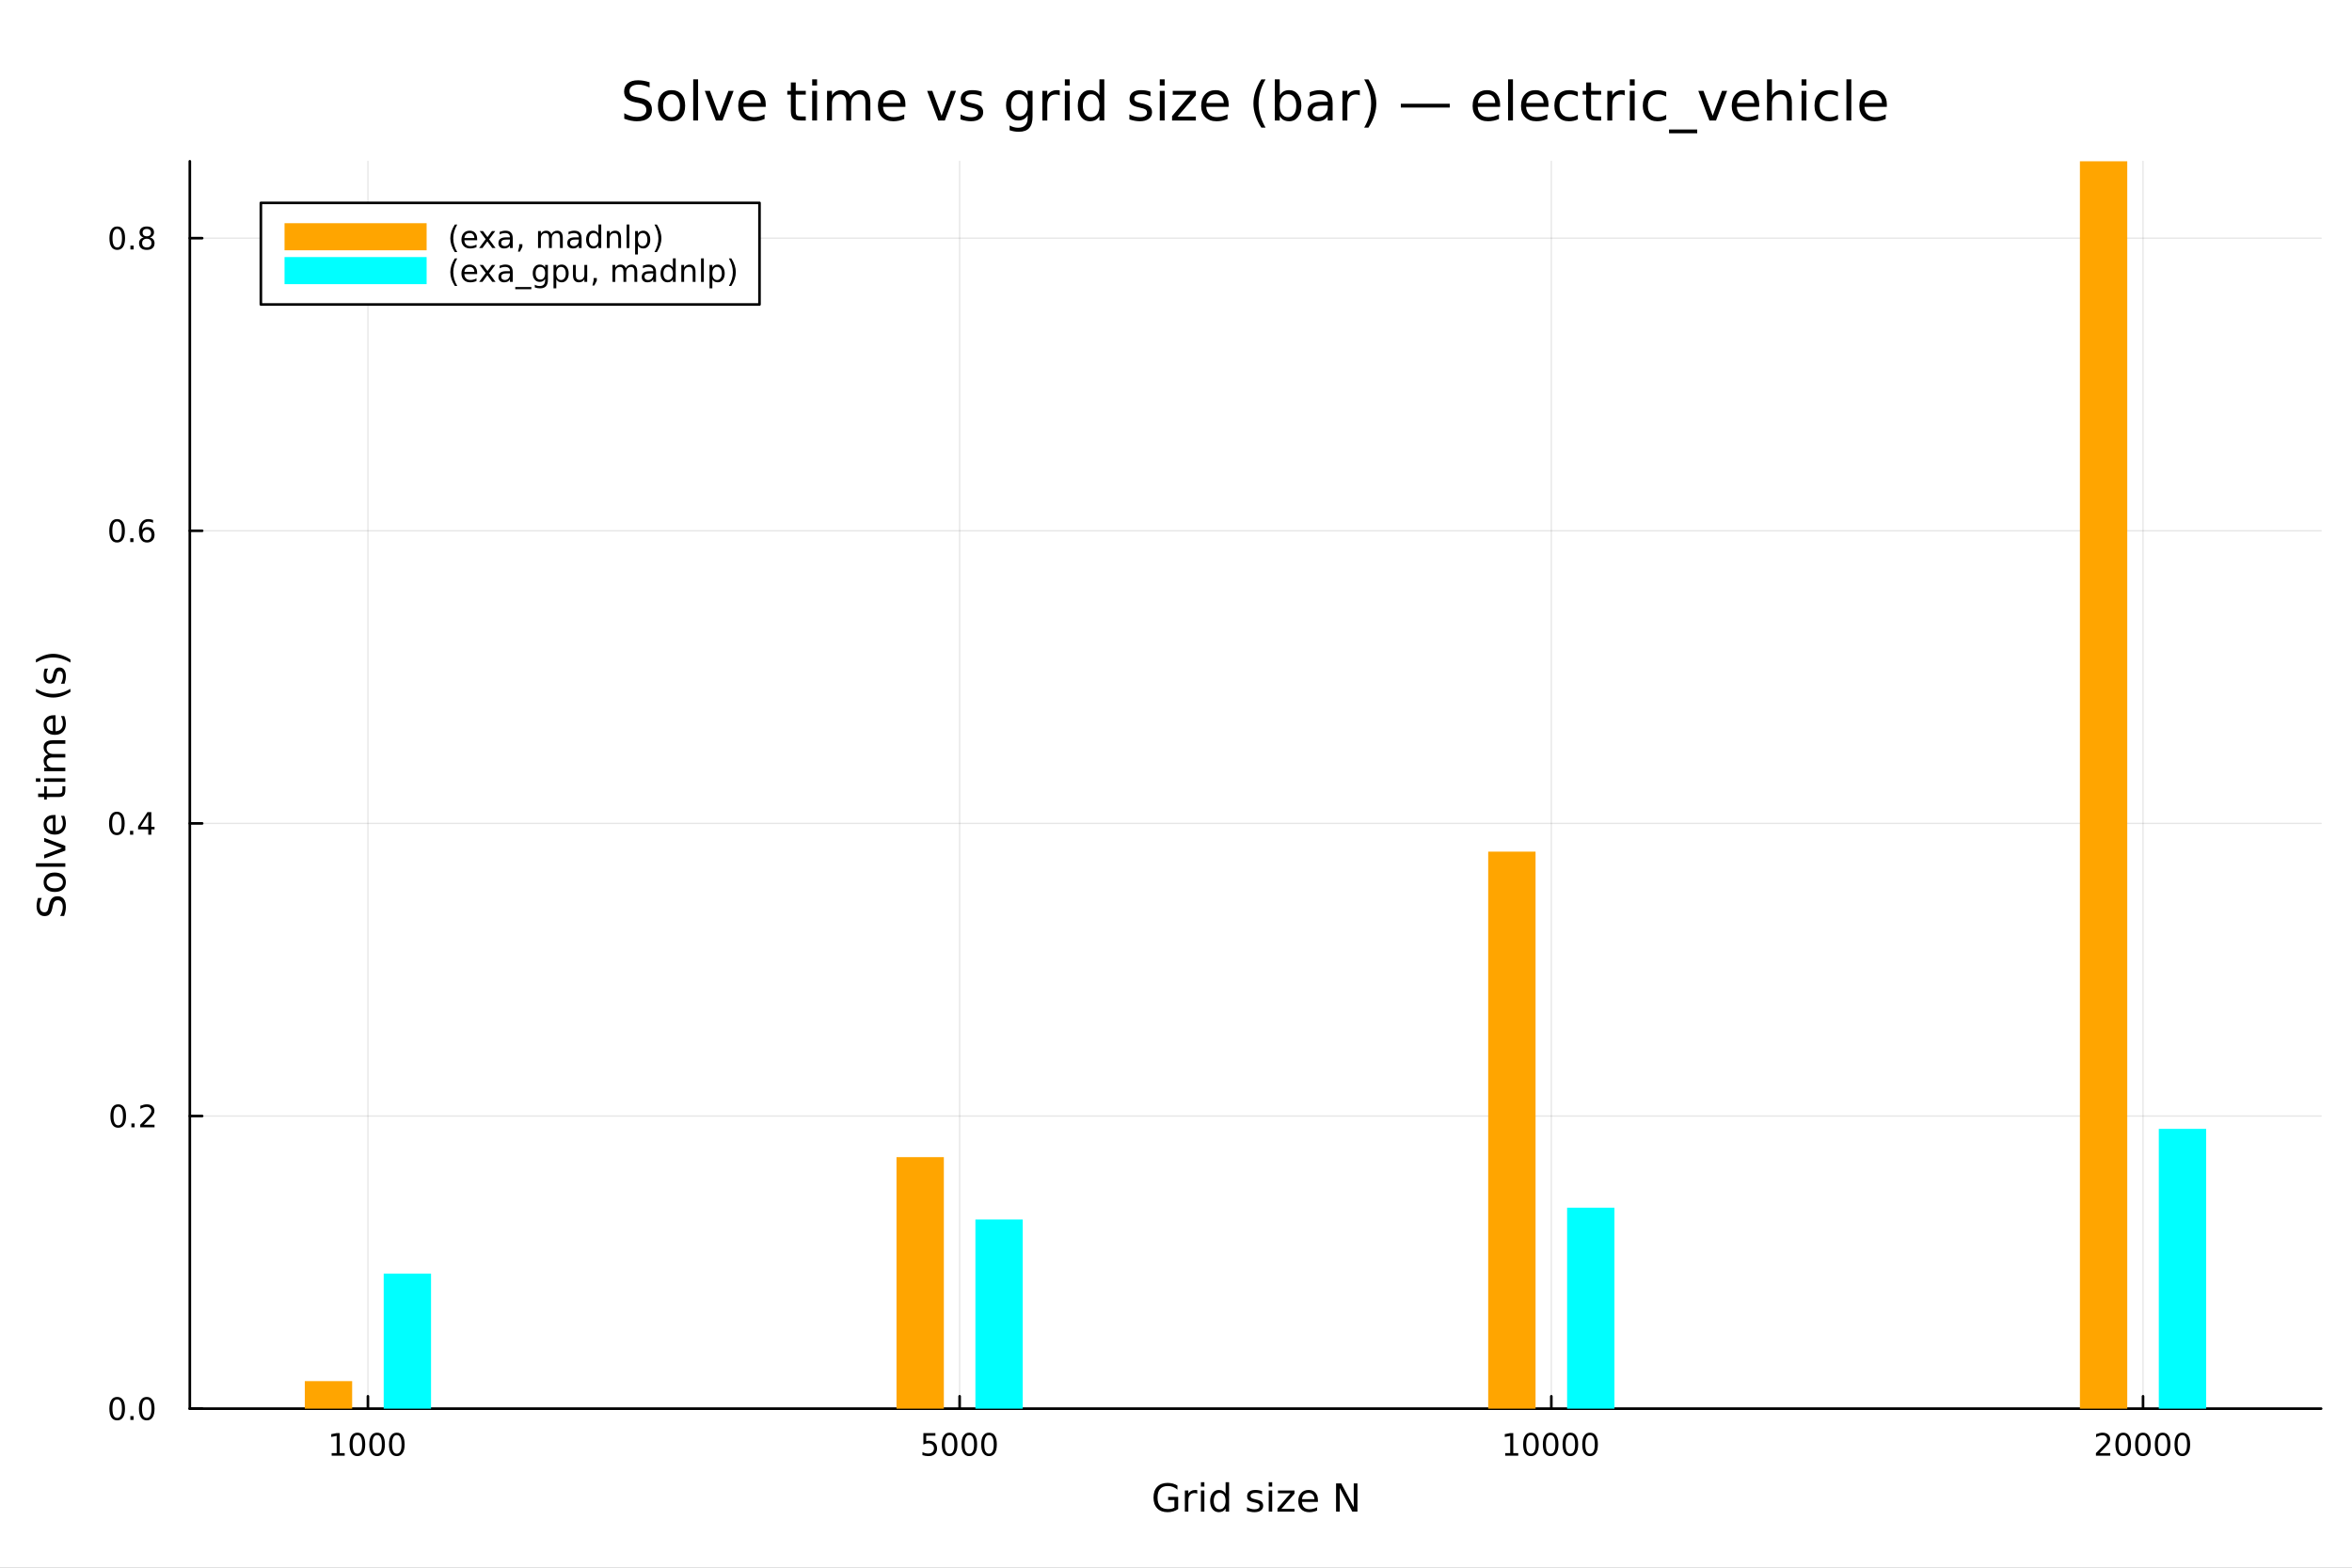 <?xml version="1.0" encoding="utf-8"?>
<svg xmlns="http://www.w3.org/2000/svg" xmlns:xlink="http://www.w3.org/1999/xlink" width="900" height="600" viewBox="0 0 3600 2400">
<rect x="0" y="0" width="3600" height="2400" fill="#808080" stroke="none"/>
<defs>
  <clipPath id="clip770">
    <rect x="0" y="0" width="3600" height="2400"/>
  </clipPath>
</defs>
<path clip-path="url(#clip770)" d="M0 2400 L3600 2400 L3600 0 L0 0  Z" fill="#ffffff" fill-rule="evenodd" fill-opacity="1"/>
<defs>
  <clipPath id="clip771">
    <rect x="359" y="246" width="3194" height="1911"/>
  </clipPath>
</defs>
<path clip-path="url(#clip770)" d="M290.538 2156.51 L3552.76 2156.51 L3552.76 246.944 L290.538 246.944  Z" fill="#ffffff" fill-rule="evenodd" fill-opacity="1"/>
<defs>
  <clipPath id="clip772">
    <rect x="290" y="246" width="3263" height="1911"/>
  </clipPath>
</defs>
<polyline clip-path="url(#clip772)" style="stroke:#000000; stroke-linecap:round; stroke-linejoin:round; stroke-width:2; stroke-opacity:0.1; fill:none" points="563.153,2156.51 563.153,246.944 "/>
<polyline clip-path="url(#clip772)" style="stroke:#000000; stroke-linecap:round; stroke-linejoin:round; stroke-width:2; stroke-opacity:0.1; fill:none" points="1468.82,2156.51 1468.82,246.944 "/>
<polyline clip-path="url(#clip772)" style="stroke:#000000; stroke-linecap:round; stroke-linejoin:round; stroke-width:2; stroke-opacity:0.1; fill:none" points="2374.48,2156.51 2374.48,246.944 "/>
<polyline clip-path="url(#clip772)" style="stroke:#000000; stroke-linecap:round; stroke-linejoin:round; stroke-width:2; stroke-opacity:0.1; fill:none" points="3280.14,2156.51 3280.14,246.944 "/>
<polyline clip-path="url(#clip772)" style="stroke:#000000; stroke-linecap:round; stroke-linejoin:round; stroke-width:2; stroke-opacity:0.1; fill:none" points="290.538,2156.51 3552.76,2156.51 "/>
<polyline clip-path="url(#clip772)" style="stroke:#000000; stroke-linecap:round; stroke-linejoin:round; stroke-width:2; stroke-opacity:0.1; fill:none" points="290.538,1708.53 3552.76,1708.53 "/>
<polyline clip-path="url(#clip772)" style="stroke:#000000; stroke-linecap:round; stroke-linejoin:round; stroke-width:2; stroke-opacity:0.1; fill:none" points="290.538,1260.56 3552.76,1260.56 "/>
<polyline clip-path="url(#clip772)" style="stroke:#000000; stroke-linecap:round; stroke-linejoin:round; stroke-width:2; stroke-opacity:0.1; fill:none" points="290.538,812.585 3552.76,812.585 "/>
<polyline clip-path="url(#clip772)" style="stroke:#000000; stroke-linecap:round; stroke-linejoin:round; stroke-width:2; stroke-opacity:0.1; fill:none" points="290.538,364.61 3552.76,364.61 "/>
<polyline clip-path="url(#clip770)" style="stroke:#000000; stroke-linecap:round; stroke-linejoin:round; stroke-width:4; stroke-opacity:1; fill:none" points="290.538,2156.51 3552.76,2156.51 "/>
<polyline clip-path="url(#clip770)" style="stroke:#000000; stroke-linecap:round; stroke-linejoin:round; stroke-width:4; stroke-opacity:1; fill:none" points="563.153,2156.51 563.153,2137.61 "/>
<polyline clip-path="url(#clip770)" style="stroke:#000000; stroke-linecap:round; stroke-linejoin:round; stroke-width:4; stroke-opacity:1; fill:none" points="1468.82,2156.51 1468.82,2137.61 "/>
<polyline clip-path="url(#clip770)" style="stroke:#000000; stroke-linecap:round; stroke-linejoin:round; stroke-width:4; stroke-opacity:1; fill:none" points="2374.48,2156.51 2374.48,2137.61 "/>
<polyline clip-path="url(#clip770)" style="stroke:#000000; stroke-linecap:round; stroke-linejoin:round; stroke-width:4; stroke-opacity:1; fill:none" points="3280.14,2156.51 3280.14,2137.61 "/>
<path clip-path="url(#clip770)" d="M507.678 2224.57 L515.317 2224.57 L515.317 2198.21 L507.007 2199.87 L507.007 2195.61 L515.271 2193.95 L519.947 2193.95 L519.947 2224.57 L527.586 2224.57 L527.586 2228.51 L507.678 2228.51 L507.678 2224.57 Z" fill="#000000" fill-rule="nonzero" fill-opacity="1" /><path clip-path="url(#clip770)" d="M547.03 2197.03 Q543.419 2197.03 541.59 2200.59 Q539.785 2204.13 539.785 2211.26 Q539.785 2218.37 541.59 2221.93 Q543.419 2225.48 547.03 2225.48 Q550.664 2225.48 552.47 2221.93 Q554.299 2218.37 554.299 2211.26 Q554.299 2204.13 552.47 2200.59 Q550.664 2197.03 547.03 2197.03 M547.03 2193.32 Q552.84 2193.32 555.896 2197.93 Q558.974 2202.51 558.974 2211.26 Q558.974 2219.99 555.896 2224.6 Q552.84 2229.18 547.03 2229.18 Q541.22 2229.18 538.141 2224.6 Q535.086 2219.99 535.086 2211.26 Q535.086 2202.51 538.141 2197.93 Q541.22 2193.32 547.03 2193.32 Z" fill="#000000" fill-rule="nonzero" fill-opacity="1" /><path clip-path="url(#clip770)" d="M577.192 2197.03 Q573.581 2197.03 571.752 2200.59 Q569.947 2204.13 569.947 2211.26 Q569.947 2218.37 571.752 2221.93 Q573.581 2225.48 577.192 2225.48 Q580.826 2225.48 582.632 2221.93 Q584.46 2218.37 584.46 2211.26 Q584.46 2204.13 582.632 2200.59 Q580.826 2197.03 577.192 2197.03 M577.192 2193.32 Q583.002 2193.32 586.058 2197.93 Q589.136 2202.51 589.136 2211.26 Q589.136 2219.99 586.058 2224.6 Q583.002 2229.18 577.192 2229.18 Q571.382 2229.18 568.303 2224.6 Q565.248 2219.99 565.248 2211.26 Q565.248 2202.51 568.303 2197.93 Q571.382 2193.32 577.192 2193.32 Z" fill="#000000" fill-rule="nonzero" fill-opacity="1" /><path clip-path="url(#clip770)" d="M607.354 2197.03 Q603.743 2197.03 601.914 2200.59 Q600.108 2204.13 600.108 2211.26 Q600.108 2218.37 601.914 2221.93 Q603.743 2225.48 607.354 2225.48 Q610.988 2225.48 612.794 2221.93 Q614.622 2218.37 614.622 2211.26 Q614.622 2204.13 612.794 2200.59 Q610.988 2197.03 607.354 2197.03 M607.354 2193.32 Q613.164 2193.32 616.219 2197.93 Q619.298 2202.51 619.298 2211.26 Q619.298 2219.99 616.219 2224.6 Q613.164 2229.18 607.354 2229.18 Q601.544 2229.18 598.465 2224.6 Q595.409 2219.99 595.409 2211.26 Q595.409 2202.51 598.465 2197.93 Q601.544 2193.32 607.354 2193.32 Z" fill="#000000" fill-rule="nonzero" fill-opacity="1" /><path clip-path="url(#clip770)" d="M1413.35 2193.95 L1431.71 2193.95 L1431.71 2197.88 L1417.64 2197.88 L1417.64 2206.36 Q1418.65 2206.01 1419.67 2205.85 Q1420.69 2205.66 1421.71 2205.66 Q1427.5 2205.66 1430.88 2208.83 Q1434.26 2212 1434.26 2217.42 Q1434.26 2223 1430.78 2226.1 Q1427.31 2229.18 1420.99 2229.18 Q1418.82 2229.18 1416.55 2228.81 Q1414.3 2228.44 1411.89 2227.7 L1411.89 2223 Q1413.98 2224.13 1416.2 2224.69 Q1418.42 2225.24 1420.9 2225.24 Q1424.9 2225.24 1427.24 2223.14 Q1429.58 2221.03 1429.58 2217.42 Q1429.58 2213.81 1427.24 2211.7 Q1424.9 2209.6 1420.9 2209.6 Q1419.02 2209.6 1417.15 2210.01 Q1415.3 2210.43 1413.35 2211.31 L1413.35 2193.95 Z" fill="#000000" fill-rule="nonzero" fill-opacity="1" /><path clip-path="url(#clip770)" d="M1453.47 2197.03 Q1449.86 2197.03 1448.03 2200.59 Q1446.22 2204.13 1446.22 2211.26 Q1446.22 2218.37 1448.03 2221.93 Q1449.86 2225.48 1453.47 2225.48 Q1457.1 2225.48 1458.91 2221.93 Q1460.74 2218.37 1460.74 2211.26 Q1460.74 2204.13 1458.91 2200.59 Q1457.1 2197.03 1453.47 2197.03 M1453.47 2193.32 Q1459.28 2193.32 1462.33 2197.93 Q1465.41 2202.51 1465.41 2211.26 Q1465.41 2219.99 1462.33 2224.6 Q1459.28 2229.18 1453.47 2229.18 Q1447.66 2229.18 1444.58 2224.6 Q1441.52 2219.99 1441.52 2211.26 Q1441.52 2202.51 1444.58 2197.93 Q1447.66 2193.32 1453.47 2193.32 Z" fill="#000000" fill-rule="nonzero" fill-opacity="1" /><path clip-path="url(#clip770)" d="M1483.63 2197.03 Q1480.02 2197.03 1478.19 2200.59 Q1476.39 2204.13 1476.39 2211.26 Q1476.39 2218.37 1478.19 2221.93 Q1480.02 2225.48 1483.63 2225.48 Q1487.26 2225.48 1489.07 2221.93 Q1490.9 2218.37 1490.9 2211.26 Q1490.9 2204.13 1489.07 2200.59 Q1487.26 2197.03 1483.63 2197.03 M1483.63 2193.32 Q1489.44 2193.32 1492.5 2197.93 Q1495.57 2202.51 1495.57 2211.26 Q1495.57 2219.99 1492.5 2224.6 Q1489.44 2229.18 1483.63 2229.18 Q1477.82 2229.18 1474.74 2224.6 Q1471.69 2219.99 1471.69 2211.26 Q1471.69 2202.51 1474.74 2197.93 Q1477.82 2193.32 1483.63 2193.32 Z" fill="#000000" fill-rule="nonzero" fill-opacity="1" /><path clip-path="url(#clip770)" d="M1513.79 2197.03 Q1510.18 2197.03 1508.35 2200.59 Q1506.55 2204.13 1506.55 2211.26 Q1506.55 2218.37 1508.35 2221.93 Q1510.18 2225.48 1513.79 2225.48 Q1517.43 2225.48 1519.23 2221.93 Q1521.06 2218.37 1521.06 2211.26 Q1521.06 2204.13 1519.23 2200.59 Q1517.43 2197.03 1513.79 2197.03 M1513.79 2193.32 Q1519.6 2193.32 1522.66 2197.93 Q1525.74 2202.51 1525.74 2211.26 Q1525.74 2219.99 1522.66 2224.6 Q1519.6 2229.18 1513.79 2229.18 Q1507.98 2229.18 1504.9 2224.6 Q1501.85 2219.99 1501.85 2211.26 Q1501.85 2202.51 1504.9 2197.93 Q1507.98 2193.32 1513.79 2193.32 Z" fill="#000000" fill-rule="nonzero" fill-opacity="1" /><path clip-path="url(#clip770)" d="M2303.92 2224.57 L2311.56 2224.57 L2311.56 2198.21 L2303.25 2199.87 L2303.25 2195.61 L2311.52 2193.95 L2316.19 2193.95 L2316.19 2224.57 L2323.83 2224.57 L2323.83 2228.51 L2303.92 2228.51 L2303.92 2224.57 Z" fill="#000000" fill-rule="nonzero" fill-opacity="1" /><path clip-path="url(#clip770)" d="M2343.28 2197.03 Q2339.66 2197.03 2337.84 2200.59 Q2336.03 2204.13 2336.03 2211.26 Q2336.03 2218.37 2337.84 2221.93 Q2339.66 2225.48 2343.28 2225.48 Q2346.91 2225.48 2348.71 2221.93 Q2350.54 2218.37 2350.54 2211.26 Q2350.54 2204.13 2348.71 2200.59 Q2346.91 2197.03 2343.28 2197.03 M2343.28 2193.32 Q2349.09 2193.32 2352.14 2197.93 Q2355.22 2202.51 2355.22 2211.26 Q2355.22 2219.99 2352.14 2224.6 Q2349.09 2229.18 2343.28 2229.18 Q2337.46 2229.18 2334.39 2224.6 Q2331.33 2219.99 2331.33 2211.26 Q2331.33 2202.51 2334.39 2197.93 Q2337.46 2193.32 2343.28 2193.32 Z" fill="#000000" fill-rule="nonzero" fill-opacity="1" /><path clip-path="url(#clip770)" d="M2373.44 2197.03 Q2369.83 2197.03 2368 2200.59 Q2366.19 2204.13 2366.19 2211.26 Q2366.19 2218.37 2368 2221.93 Q2369.83 2225.48 2373.44 2225.48 Q2377.07 2225.48 2378.88 2221.93 Q2380.71 2218.37 2380.71 2211.26 Q2380.71 2204.13 2378.88 2200.59 Q2377.07 2197.03 2373.44 2197.03 M2373.44 2193.32 Q2379.25 2193.32 2382.3 2197.93 Q2385.38 2202.51 2385.38 2211.26 Q2385.38 2219.99 2382.3 2224.6 Q2379.25 2229.18 2373.44 2229.18 Q2367.63 2229.18 2364.55 2224.6 Q2361.49 2219.99 2361.49 2211.26 Q2361.49 2202.51 2364.55 2197.93 Q2367.63 2193.32 2373.44 2193.32 Z" fill="#000000" fill-rule="nonzero" fill-opacity="1" /><path clip-path="url(#clip770)" d="M2403.6 2197.03 Q2399.99 2197.03 2398.16 2200.59 Q2396.35 2204.13 2396.35 2211.26 Q2396.35 2218.37 2398.16 2221.93 Q2399.99 2225.48 2403.6 2225.48 Q2407.23 2225.48 2409.04 2221.93 Q2410.87 2218.37 2410.87 2211.26 Q2410.87 2204.13 2409.04 2200.59 Q2407.23 2197.03 2403.6 2197.03 M2403.6 2193.32 Q2409.41 2193.32 2412.46 2197.93 Q2415.54 2202.51 2415.54 2211.26 Q2415.54 2219.99 2412.46 2224.6 Q2409.41 2229.18 2403.6 2229.18 Q2397.79 2229.18 2394.71 2224.6 Q2391.65 2219.99 2391.65 2211.26 Q2391.65 2202.51 2394.71 2197.93 Q2397.79 2193.32 2403.6 2193.32 Z" fill="#000000" fill-rule="nonzero" fill-opacity="1" /><path clip-path="url(#clip770)" d="M2433.76 2197.03 Q2430.15 2197.03 2428.32 2200.59 Q2426.52 2204.13 2426.52 2211.26 Q2426.52 2218.37 2428.32 2221.93 Q2430.15 2225.48 2433.76 2225.48 Q2437.39 2225.48 2439.2 2221.93 Q2441.03 2218.37 2441.03 2211.26 Q2441.03 2204.13 2439.2 2200.59 Q2437.39 2197.03 2433.76 2197.03 M2433.76 2193.32 Q2439.57 2193.32 2442.63 2197.93 Q2445.71 2202.51 2445.71 2211.26 Q2445.71 2219.99 2442.63 2224.6 Q2439.57 2229.18 2433.76 2229.18 Q2427.95 2229.18 2424.87 2224.6 Q2421.82 2219.99 2421.82 2211.26 Q2421.82 2202.51 2424.87 2197.93 Q2427.95 2193.32 2433.76 2193.32 Z" fill="#000000" fill-rule="nonzero" fill-opacity="1" /><path clip-path="url(#clip770)" d="M3213.67 2224.57 L3229.99 2224.57 L3229.99 2228.51 L3208.05 2228.51 L3208.05 2224.57 Q3210.71 2221.82 3215.29 2217.19 Q3219.9 2212.54 3221.08 2211.19 Q3223.32 2208.67 3224.2 2206.93 Q3225.11 2205.17 3225.11 2203.48 Q3225.11 2200.73 3223.16 2198.99 Q3221.24 2197.26 3218.14 2197.26 Q3215.94 2197.26 3213.49 2198.02 Q3211.06 2198.79 3208.28 2200.34 L3208.28 2195.61 Q3211.1 2194.48 3213.56 2193.9 Q3216.01 2193.32 3218.05 2193.32 Q3223.42 2193.32 3226.61 2196.01 Q3229.81 2198.69 3229.81 2203.18 Q3229.81 2205.31 3229 2207.23 Q3228.21 2209.13 3226.1 2211.73 Q3225.52 2212.4 3222.42 2215.61 Q3219.32 2218.81 3213.67 2224.57 Z" fill="#000000" fill-rule="nonzero" fill-opacity="1" /><path clip-path="url(#clip770)" d="M3249.81 2197.03 Q3246.2 2197.03 3244.37 2200.59 Q3242.56 2204.13 3242.56 2211.26 Q3242.56 2218.37 3244.37 2221.93 Q3246.2 2225.48 3249.81 2225.48 Q3253.44 2225.48 3255.25 2221.93 Q3257.07 2218.37 3257.07 2211.26 Q3257.07 2204.13 3255.25 2200.59 Q3253.44 2197.03 3249.81 2197.03 M3249.81 2193.32 Q3255.62 2193.32 3258.67 2197.93 Q3261.75 2202.51 3261.75 2211.26 Q3261.75 2219.99 3258.67 2224.6 Q3255.62 2229.18 3249.81 2229.18 Q3244 2229.18 3240.92 2224.6 Q3237.86 2219.99 3237.86 2211.26 Q3237.86 2202.51 3240.92 2197.93 Q3244 2193.32 3249.81 2193.32 Z" fill="#000000" fill-rule="nonzero" fill-opacity="1" /><path clip-path="url(#clip770)" d="M3279.97 2197.03 Q3276.36 2197.03 3274.53 2200.59 Q3272.72 2204.13 3272.72 2211.26 Q3272.72 2218.37 3274.53 2221.93 Q3276.36 2225.48 3279.97 2225.48 Q3283.6 2225.48 3285.41 2221.93 Q3287.24 2218.37 3287.24 2211.26 Q3287.24 2204.13 3285.41 2200.59 Q3283.6 2197.03 3279.97 2197.03 M3279.97 2193.32 Q3285.78 2193.32 3288.83 2197.93 Q3291.91 2202.51 3291.91 2211.26 Q3291.91 2219.99 3288.83 2224.6 Q3285.78 2229.18 3279.97 2229.18 Q3274.16 2229.18 3271.08 2224.6 Q3268.02 2219.99 3268.02 2211.26 Q3268.02 2202.51 3271.08 2197.93 Q3274.16 2193.32 3279.97 2193.32 Z" fill="#000000" fill-rule="nonzero" fill-opacity="1" /><path clip-path="url(#clip770)" d="M3310.13 2197.03 Q3306.52 2197.03 3304.69 2200.59 Q3302.88 2204.13 3302.88 2211.26 Q3302.88 2218.37 3304.69 2221.93 Q3306.52 2225.48 3310.13 2225.48 Q3313.76 2225.48 3315.57 2221.93 Q3317.4 2218.37 3317.4 2211.26 Q3317.4 2204.13 3315.57 2200.59 Q3313.76 2197.03 3310.13 2197.03 M3310.13 2193.32 Q3315.94 2193.32 3319 2197.93 Q3322.07 2202.51 3322.07 2211.26 Q3322.07 2219.99 3319 2224.6 Q3315.94 2229.18 3310.13 2229.18 Q3304.32 2229.18 3301.24 2224.6 Q3298.19 2219.99 3298.19 2211.26 Q3298.19 2202.51 3301.24 2197.93 Q3304.32 2193.32 3310.13 2193.32 Z" fill="#000000" fill-rule="nonzero" fill-opacity="1" /><path clip-path="url(#clip770)" d="M3340.29 2197.03 Q3336.68 2197.03 3334.85 2200.59 Q3333.05 2204.13 3333.05 2211.26 Q3333.05 2218.37 3334.85 2221.93 Q3336.68 2225.48 3340.29 2225.48 Q3343.93 2225.48 3345.73 2221.93 Q3347.56 2218.37 3347.56 2211.26 Q3347.56 2204.13 3345.73 2200.59 Q3343.93 2197.03 3340.29 2197.03 M3340.29 2193.32 Q3346.1 2193.32 3349.16 2197.93 Q3352.24 2202.51 3352.24 2211.26 Q3352.24 2219.99 3349.16 2224.6 Q3346.1 2229.18 3340.29 2229.18 Q3334.48 2229.18 3331.4 2224.6 Q3328.35 2219.99 3328.35 2211.26 Q3328.35 2202.51 3331.4 2197.93 Q3334.48 2193.32 3340.29 2193.32 Z" fill="#000000" fill-rule="nonzero" fill-opacity="1" /><path clip-path="url(#clip770)" d="M1797.53 2308.02 L1797.53 2296.42 L1787.98 2296.42 L1787.98 2291.62 L1803.32 2291.62 L1803.32 2310.17 Q1799.93 2312.57 1795.85 2313.81 Q1791.77 2315.03 1787.14 2315.03 Q1777.02 2315.03 1771.29 2309.12 Q1765.59 2303.19 1765.59 2292.63 Q1765.59 2282.04 1771.29 2276.14 Q1777.02 2270.21 1787.14 2270.21 Q1791.37 2270.21 1795.16 2271.25 Q1798.98 2272.29 1802.19 2274.32 L1802.19 2280.54 Q1798.95 2277.79 1795.3 2276.4 Q1791.66 2275.01 1787.63 2275.01 Q1779.71 2275.01 1775.71 2279.44 Q1771.75 2283.86 1771.75 2292.63 Q1771.75 2301.37 1775.71 2305.8 Q1779.71 2310.22 1787.63 2310.22 Q1790.73 2310.22 1793.16 2309.7 Q1795.59 2309.15 1797.53 2308.02 Z" fill="#000000" fill-rule="nonzero" fill-opacity="1" /><path clip-path="url(#clip770)" d="M1832.54 2286.76 Q1831.64 2286.24 1830.57 2286 Q1829.53 2285.74 1828.26 2285.74 Q1823.75 2285.74 1821.31 2288.7 Q1818.91 2291.62 1818.91 2297.12 L1818.91 2314.19 L1813.56 2314.19 L1813.56 2281.78 L1818.91 2281.78 L1818.91 2286.82 Q1820.59 2283.86 1823.28 2282.45 Q1825.97 2281 1829.82 2281 Q1830.37 2281 1831.04 2281.09 Q1831.7 2281.14 1832.51 2281.29 L1832.54 2286.76 Z" fill="#000000" fill-rule="nonzero" fill-opacity="1" /><path clip-path="url(#clip770)" d="M1838.13 2281.78 L1843.45 2281.78 L1843.45 2314.19 L1838.13 2314.19 L1838.13 2281.78 M1838.13 2269.16 L1843.45 2269.16 L1843.45 2275.91 L1838.13 2275.91 L1838.13 2269.16 Z" fill="#000000" fill-rule="nonzero" fill-opacity="1" /><path clip-path="url(#clip770)" d="M1875.92 2286.7 L1875.92 2269.16 L1881.24 2269.16 L1881.24 2314.19 L1875.92 2314.19 L1875.92 2309.33 Q1874.24 2312.22 1871.66 2313.64 Q1869.12 2315.03 1865.53 2315.03 Q1859.65 2315.03 1855.95 2310.34 Q1852.28 2305.65 1852.28 2298.01 Q1852.28 2290.37 1855.95 2285.69 Q1859.65 2281 1865.53 2281 Q1869.12 2281 1871.66 2282.42 Q1874.24 2283.81 1875.92 2286.7 M1857.77 2298.01 Q1857.77 2303.89 1860.17 2307.24 Q1862.61 2310.57 1866.83 2310.57 Q1871.05 2310.57 1873.48 2307.24 Q1875.92 2303.89 1875.92 2298.01 Q1875.92 2292.14 1873.48 2288.81 Q1871.05 2285.46 1866.83 2285.46 Q1862.61 2285.46 1860.17 2288.81 Q1857.77 2292.14 1857.77 2298.01 Z" fill="#000000" fill-rule="nonzero" fill-opacity="1" /><path clip-path="url(#clip770)" d="M1931.7 2282.74 L1931.7 2287.77 Q1929.45 2286.61 1927.01 2286.03 Q1924.58 2285.46 1921.98 2285.46 Q1918.02 2285.46 1916.02 2286.67 Q1914.05 2287.89 1914.05 2290.32 Q1914.05 2292.17 1915.47 2293.24 Q1916.89 2294.28 1921.17 2295.24 L1922.99 2295.64 Q1928.66 2296.86 1931.04 2299.08 Q1933.44 2301.28 1933.44 2305.25 Q1933.44 2309.76 1929.85 2312.39 Q1926.29 2315.03 1920.04 2315.03 Q1917.44 2315.03 1914.6 2314.51 Q1911.79 2314.01 1908.67 2313 L1908.67 2307.5 Q1911.62 2309.04 1914.49 2309.82 Q1917.35 2310.57 1920.16 2310.57 Q1923.92 2310.57 1925.94 2309.3 Q1927.97 2308 1927.97 2305.65 Q1927.97 2303.48 1926.49 2302.32 Q1925.05 2301.17 1920.1 2300.1 L1918.25 2299.66 Q1913.3 2298.62 1911.1 2296.48 Q1908.9 2294.31 1908.9 2290.55 Q1908.9 2285.98 1912.14 2283.49 Q1915.38 2281 1921.34 2281 Q1924.29 2281 1926.9 2281.43 Q1929.5 2281.87 1931.7 2282.74 Z" fill="#000000" fill-rule="nonzero" fill-opacity="1" /><path clip-path="url(#clip770)" d="M1941.92 2281.78 L1947.24 2281.78 L1947.24 2314.19 L1941.92 2314.19 L1941.92 2281.78 M1941.92 2269.16 L1947.24 2269.16 L1947.24 2275.91 L1941.92 2275.91 L1941.92 2269.16 Z" fill="#000000" fill-rule="nonzero" fill-opacity="1" /><path clip-path="url(#clip770)" d="M1956.07 2281.78 L1981.35 2281.78 L1981.35 2286.64 L1961.33 2309.93 L1981.35 2309.93 L1981.35 2314.19 L1955.34 2314.19 L1955.34 2309.33 L1975.37 2286.03 L1956.07 2286.03 L1956.07 2281.78 Z" fill="#000000" fill-rule="nonzero" fill-opacity="1" /><path clip-path="url(#clip770)" d="M2017.21 2296.65 L2017.21 2299.26 L1992.73 2299.26 Q1993.07 2304.75 1996.02 2307.65 Q1999 2310.51 2004.3 2310.51 Q2007.37 2310.51 2010.23 2309.76 Q2013.13 2309.01 2015.96 2307.5 L2015.96 2312.54 Q2013.1 2313.75 2010.09 2314.39 Q2007.08 2315.03 2003.98 2315.03 Q1996.23 2315.03 1991.68 2310.51 Q1987.17 2306 1987.17 2298.3 Q1987.17 2290.35 1991.45 2285.69 Q1995.76 2281 2003.06 2281 Q2009.6 2281 2013.39 2285.22 Q2017.21 2289.42 2017.21 2296.65 M2011.88 2295.09 Q2011.82 2290.72 2009.42 2288.12 Q2007.05 2285.51 2003.11 2285.51 Q1998.66 2285.51 1995.97 2288.03 Q1993.3 2290.55 1992.9 2295.12 L2011.88 2295.09 Z" fill="#000000" fill-rule="nonzero" fill-opacity="1" /><path clip-path="url(#clip770)" d="M2045.01 2270.99 L2052.88 2270.99 L2072.04 2307.13 L2072.04 2270.99 L2077.71 2270.99 L2077.71 2314.19 L2069.84 2314.19 L2050.68 2278.05 L2050.68 2314.19 L2045.01 2314.19 L2045.01 2270.99 Z" fill="#000000" fill-rule="nonzero" fill-opacity="1" /><polyline clip-path="url(#clip770)" style="stroke:#000000; stroke-linecap:round; stroke-linejoin:round; stroke-width:4; stroke-opacity:1; fill:none" points="290.538,2156.51 290.538,246.944 "/>
<polyline clip-path="url(#clip770)" style="stroke:#000000; stroke-linecap:round; stroke-linejoin:round; stroke-width:4; stroke-opacity:1; fill:none" points="290.538,2156.51 309.436,2156.51 "/>
<polyline clip-path="url(#clip770)" style="stroke:#000000; stroke-linecap:round; stroke-linejoin:round; stroke-width:4; stroke-opacity:1; fill:none" points="290.538,1708.53 309.436,1708.53 "/>
<polyline clip-path="url(#clip770)" style="stroke:#000000; stroke-linecap:round; stroke-linejoin:round; stroke-width:4; stroke-opacity:1; fill:none" points="290.538,1260.56 309.436,1260.56 "/>
<polyline clip-path="url(#clip770)" style="stroke:#000000; stroke-linecap:round; stroke-linejoin:round; stroke-width:4; stroke-opacity:1; fill:none" points="290.538,812.585 309.436,812.585 "/>
<polyline clip-path="url(#clip770)" style="stroke:#000000; stroke-linecap:round; stroke-linejoin:round; stroke-width:4; stroke-opacity:1; fill:none" points="290.538,364.61 309.436,364.61 "/>
<path clip-path="url(#clip770)" d="M179.363 2142.31 Q175.752 2142.31 173.923 2145.87 Q172.117 2149.41 172.117 2156.54 Q172.117 2163.65 173.923 2167.21 Q175.752 2170.76 179.363 2170.76 Q182.997 2170.76 184.803 2167.21 Q186.631 2163.65 186.631 2156.54 Q186.631 2149.41 184.803 2145.87 Q182.997 2142.31 179.363 2142.31 M179.363 2138.6 Q185.173 2138.6 188.228 2143.21 Q191.307 2147.79 191.307 2156.54 Q191.307 2165.27 188.228 2169.88 Q185.173 2174.46 179.363 2174.46 Q173.553 2174.46 170.474 2169.88 Q167.418 2165.27 167.418 2156.54 Q167.418 2147.79 170.474 2143.21 Q173.553 2138.6 179.363 2138.6 Z" fill="#000000" fill-rule="nonzero" fill-opacity="1" /><path clip-path="url(#clip770)" d="M199.525 2167.91 L204.409 2167.91 L204.409 2173.79 L199.525 2173.79 L199.525 2167.91 Z" fill="#000000" fill-rule="nonzero" fill-opacity="1" /><path clip-path="url(#clip770)" d="M224.594 2142.31 Q220.983 2142.31 219.154 2145.87 Q217.349 2149.41 217.349 2156.54 Q217.349 2163.65 219.154 2167.21 Q220.983 2170.76 224.594 2170.76 Q228.228 2170.76 230.034 2167.21 Q231.862 2163.65 231.862 2156.54 Q231.862 2149.41 230.034 2145.87 Q228.228 2142.31 224.594 2142.31 M224.594 2138.6 Q230.404 2138.6 233.46 2143.21 Q236.538 2147.79 236.538 2156.54 Q236.538 2165.27 233.46 2169.88 Q230.404 2174.46 224.594 2174.46 Q218.784 2174.46 215.705 2169.88 Q212.65 2165.27 212.65 2156.54 Q212.65 2147.79 215.705 2143.21 Q218.784 2138.6 224.594 2138.6 Z" fill="#000000" fill-rule="nonzero" fill-opacity="1" /><path clip-path="url(#clip770)" d="M180.96 1694.33 Q177.349 1694.33 175.52 1697.9 Q173.715 1701.44 173.715 1708.57 Q173.715 1715.67 175.52 1719.24 Q177.349 1722.78 180.96 1722.78 Q184.594 1722.78 186.4 1719.24 Q188.228 1715.67 188.228 1708.57 Q188.228 1701.44 186.4 1697.9 Q184.594 1694.33 180.96 1694.33 M180.96 1690.63 Q186.77 1690.63 189.826 1695.23 Q192.904 1699.82 192.904 1708.57 Q192.904 1717.29 189.826 1721.9 Q186.77 1726.48 180.96 1726.48 Q175.15 1726.48 172.071 1721.9 Q169.016 1717.29 169.016 1708.57 Q169.016 1699.82 172.071 1695.23 Q175.15 1690.63 180.96 1690.63 Z" fill="#000000" fill-rule="nonzero" fill-opacity="1" /><path clip-path="url(#clip770)" d="M201.122 1719.93 L206.006 1719.93 L206.006 1725.81 L201.122 1725.81 L201.122 1719.93 Z" fill="#000000" fill-rule="nonzero" fill-opacity="1" /><path clip-path="url(#clip770)" d="M220.219 1721.88 L236.538 1721.88 L236.538 1725.81 L214.594 1725.81 L214.594 1721.88 Q217.256 1719.12 221.839 1714.49 Q226.446 1709.84 227.626 1708.5 Q229.872 1705.98 230.751 1704.24 Q231.654 1702.48 231.654 1700.79 Q231.654 1698.04 229.71 1696.3 Q227.788 1694.56 224.687 1694.56 Q222.488 1694.56 220.034 1695.33 Q217.603 1696.09 214.826 1697.64 L214.826 1692.92 Q217.65 1691.79 220.103 1691.21 Q222.557 1690.63 224.594 1690.63 Q229.964 1690.63 233.159 1693.31 Q236.353 1696 236.353 1700.49 Q236.353 1702.62 235.543 1704.54 Q234.756 1706.44 232.65 1709.03 Q232.071 1709.7 228.969 1712.92 Q225.867 1716.11 220.219 1721.88 Z" fill="#000000" fill-rule="nonzero" fill-opacity="1" /><path clip-path="url(#clip770)" d="M178.877 1246.36 Q175.266 1246.36 173.437 1249.92 Q171.631 1253.46 171.631 1260.59 Q171.631 1267.7 173.437 1271.27 Q175.266 1274.81 178.877 1274.81 Q182.511 1274.81 184.316 1271.27 Q186.145 1267.7 186.145 1260.59 Q186.145 1253.46 184.316 1249.92 Q182.511 1246.36 178.877 1246.36 M178.877 1242.65 Q184.687 1242.65 187.742 1247.26 Q190.821 1251.84 190.821 1260.59 Q190.821 1269.32 187.742 1273.93 Q184.687 1278.51 178.877 1278.51 Q173.067 1278.51 169.988 1273.93 Q166.932 1269.32 166.932 1260.59 Q166.932 1251.84 169.988 1247.26 Q173.067 1242.65 178.877 1242.65 Z" fill="#000000" fill-rule="nonzero" fill-opacity="1" /><path clip-path="url(#clip770)" d="M199.039 1271.96 L203.923 1271.96 L203.923 1277.84 L199.039 1277.84 L199.039 1271.96 Z" fill="#000000" fill-rule="nonzero" fill-opacity="1" /><path clip-path="url(#clip770)" d="M226.955 1247.35 L215.15 1265.8 L226.955 1265.8 L226.955 1247.35 M225.728 1243.28 L231.608 1243.28 L231.608 1265.8 L236.538 1265.8 L236.538 1269.69 L231.608 1269.69 L231.608 1277.84 L226.955 1277.84 L226.955 1269.69 L211.353 1269.69 L211.353 1265.18 L225.728 1243.28 Z" fill="#000000" fill-rule="nonzero" fill-opacity="1" /><path clip-path="url(#clip770)" d="M179.201 798.383 Q175.59 798.383 173.761 801.948 Q171.955 805.49 171.955 812.619 Q171.955 819.726 173.761 823.291 Q175.59 826.832 179.201 826.832 Q182.835 826.832 184.641 823.291 Q186.469 819.726 186.469 812.619 Q186.469 805.49 184.641 801.948 Q182.835 798.383 179.201 798.383 M179.201 794.68 Q185.011 794.68 188.066 799.286 Q191.145 803.87 191.145 812.619 Q191.145 821.346 188.066 825.953 Q185.011 830.536 179.201 830.536 Q173.391 830.536 170.312 825.953 Q167.256 821.346 167.256 812.619 Q167.256 803.87 170.312 799.286 Q173.391 794.68 179.201 794.68 Z" fill="#000000" fill-rule="nonzero" fill-opacity="1" /><path clip-path="url(#clip770)" d="M199.363 823.985 L204.247 823.985 L204.247 829.865 L199.363 829.865 L199.363 823.985 Z" fill="#000000" fill-rule="nonzero" fill-opacity="1" /><path clip-path="url(#clip770)" d="M225.011 810.721 Q221.863 810.721 220.011 812.874 Q218.182 815.027 218.182 818.777 Q218.182 822.504 220.011 824.68 Q221.863 826.832 225.011 826.832 Q228.159 826.832 229.988 824.68 Q231.839 822.504 231.839 818.777 Q231.839 815.027 229.988 812.874 Q228.159 810.721 225.011 810.721 M234.293 796.069 L234.293 800.328 Q232.534 799.495 230.728 799.055 Q228.946 798.615 227.187 798.615 Q222.557 798.615 220.103 801.74 Q217.673 804.865 217.326 811.184 Q218.691 809.17 220.751 808.106 Q222.812 807.018 225.288 807.018 Q230.497 807.018 233.506 810.189 Q236.538 813.337 236.538 818.777 Q236.538 824.101 233.39 827.318 Q230.242 830.536 225.011 830.536 Q219.015 830.536 215.844 825.953 Q212.673 821.346 212.673 812.619 Q212.673 804.425 216.562 799.564 Q220.451 794.68 227.001 794.68 Q228.761 794.68 230.543 795.027 Q232.349 795.374 234.293 796.069 Z" fill="#000000" fill-rule="nonzero" fill-opacity="1" /><path clip-path="url(#clip770)" d="M179.455 350.409 Q175.844 350.409 174.016 353.974 Q172.21 357.516 172.21 364.645 Q172.21 371.752 174.016 375.316 Q175.844 378.858 179.455 378.858 Q183.09 378.858 184.895 375.316 Q186.724 371.752 186.724 364.645 Q186.724 357.516 184.895 353.974 Q183.09 350.409 179.455 350.409 M179.455 346.705 Q185.266 346.705 188.321 351.312 Q191.4 355.895 191.4 364.645 Q191.4 373.372 188.321 377.978 Q185.266 382.562 179.455 382.562 Q173.645 382.562 170.567 377.978 Q167.511 373.372 167.511 364.645 Q167.511 355.895 170.567 351.312 Q173.645 346.705 179.455 346.705 Z" fill="#000000" fill-rule="nonzero" fill-opacity="1" /><path clip-path="url(#clip770)" d="M199.617 376.011 L204.502 376.011 L204.502 381.89 L199.617 381.89 L199.617 376.011 Z" fill="#000000" fill-rule="nonzero" fill-opacity="1" /><path clip-path="url(#clip770)" d="M224.687 365.478 Q221.353 365.478 219.432 367.261 Q217.534 369.043 217.534 372.168 Q217.534 375.293 219.432 377.076 Q221.353 378.858 224.687 378.858 Q228.02 378.858 229.941 377.076 Q231.862 375.27 231.862 372.168 Q231.862 369.043 229.941 367.261 Q228.043 365.478 224.687 365.478 M220.011 363.488 Q217.001 362.747 215.312 360.687 Q213.645 358.627 213.645 355.664 Q213.645 351.52 216.585 349.113 Q219.548 346.705 224.687 346.705 Q229.849 346.705 232.788 349.113 Q235.728 351.52 235.728 355.664 Q235.728 358.627 234.038 360.687 Q232.372 362.747 229.386 363.488 Q232.765 364.275 234.64 366.566 Q236.538 368.858 236.538 372.168 Q236.538 377.191 233.46 379.877 Q230.404 382.562 224.687 382.562 Q218.969 382.562 215.89 379.877 Q212.835 377.191 212.835 372.168 Q212.835 368.858 214.733 366.566 Q216.631 364.275 220.011 363.488 M218.298 356.104 Q218.298 358.789 219.964 360.293 Q221.654 361.798 224.687 361.798 Q227.696 361.798 229.386 360.293 Q231.099 358.789 231.099 356.104 Q231.099 353.418 229.386 351.914 Q227.696 350.409 224.687 350.409 Q221.654 350.409 219.964 351.914 Q218.298 353.418 218.298 356.104 Z" fill="#000000" fill-rule="nonzero" fill-opacity="1" /><path clip-path="url(#clip770)" d="M58.19 1374.69 L63.89 1374.69 Q62.299 1378.01 61.518 1380.96 Q60.736 1383.92 60.736 1386.66 Q60.736 1391.44 62.588 1394.04 Q64.44 1396.62 67.854 1396.62 Q70.719 1396.62 72.195 1394.91 Q73.641 1393.17 74.538 1388.37 L75.262 1384.84 Q76.506 1378.3 79.66 1375.21 Q82.785 1372.08 88.051 1372.08 Q94.33 1372.08 97.571 1376.31 Q100.811 1380.5 100.811 1388.63 Q100.811 1391.7 100.117 1395.17 Q99.422 1398.61 98.063 1402.32 L92.044 1402.32 Q94.041 1398.76 95.053 1395.34 Q96.066 1391.93 96.066 1388.63 Q96.066 1383.63 94.099 1380.91 Q92.131 1378.19 88.485 1378.19 Q85.302 1378.19 83.508 1380.15 Q81.714 1382.09 80.817 1386.55 L80.123 1390.11 Q78.821 1396.65 76.043 1399.57 Q73.265 1402.49 68.317 1402.49 Q62.588 1402.49 59.29 1398.47 Q55.991 1394.42 55.991 1387.33 Q55.991 1384.29 56.541 1381.14 Q57.091 1377.98 58.19 1374.69 Z" fill="#000000" fill-rule="nonzero" fill-opacity="1" /><path clip-path="url(#clip770)" d="M71.298 1350.64 Q71.298 1354.92 74.654 1357.41 Q77.982 1359.9 83.798 1359.9 Q89.614 1359.9 92.97 1357.44 Q96.297 1354.95 96.297 1350.64 Q96.297 1346.39 92.941 1343.9 Q89.585 1341.41 83.798 1341.41 Q78.04 1341.41 74.683 1343.9 Q71.298 1346.39 71.298 1350.64 M66.784 1350.64 Q66.784 1343.7 71.298 1339.73 Q75.811 1335.77 83.798 1335.77 Q91.755 1335.77 96.297 1339.73 Q100.811 1343.7 100.811 1350.64 Q100.811 1357.61 96.297 1361.58 Q91.755 1365.51 83.798 1365.51 Q75.811 1365.51 71.298 1361.58 Q66.784 1357.61 66.784 1350.64 Z" fill="#000000" fill-rule="nonzero" fill-opacity="1" /><path clip-path="url(#clip770)" d="M54.949 1326.94 L54.949 1321.62 L99.972 1321.62 L99.972 1326.94 L54.949 1326.94 Z" fill="#000000" fill-rule="nonzero" fill-opacity="1" /><path clip-path="url(#clip770)" d="M67.565 1314.3 L67.565 1308.66 L94.764 1298.53 L67.565 1288.4 L67.565 1282.76 L99.972 1294.91 L99.972 1302.15 L67.565 1314.3 Z" fill="#000000" fill-rule="nonzero" fill-opacity="1" /><path clip-path="url(#clip770)" d="M82.438 1247.69 L85.042 1247.69 L85.042 1272.17 Q90.54 1271.82 93.433 1268.87 Q96.297 1265.89 96.297 1260.59 Q96.297 1257.53 95.545 1254.66 Q94.793 1251.77 93.288 1248.93 L98.323 1248.93 Q99.538 1251.8 100.175 1254.81 Q100.811 1257.82 100.811 1260.91 Q100.811 1268.67 96.297 1273.21 Q91.784 1277.72 84.087 1277.72 Q76.13 1277.72 71.471 1273.44 Q66.784 1269.13 66.784 1261.84 Q66.784 1255.3 71.008 1251.51 Q75.204 1247.69 82.438 1247.69 M80.875 1253.01 Q76.506 1253.07 73.902 1255.47 Q71.298 1257.85 71.298 1261.78 Q71.298 1266.24 73.815 1268.93 Q76.332 1271.59 80.904 1271.99 L80.875 1253.01 Z" fill="#000000" fill-rule="nonzero" fill-opacity="1" /><path clip-path="url(#clip770)" d="M58.364 1214.85 L67.565 1214.85 L67.565 1203.88 L71.703 1203.88 L71.703 1214.85 L89.295 1214.85 Q93.259 1214.85 94.388 1213.78 Q95.516 1212.68 95.516 1209.35 L95.516 1203.88 L99.972 1203.88 L99.972 1209.35 Q99.972 1215.51 97.686 1217.86 Q95.372 1220.2 89.295 1220.2 L71.703 1220.2 L71.703 1224.11 L67.565 1224.11 L67.565 1220.2 L58.364 1220.2 L58.364 1214.85 Z" fill="#000000" fill-rule="nonzero" fill-opacity="1" /><path clip-path="url(#clip770)" d="M67.565 1196.88 L67.565 1191.56 L99.972 1191.56 L99.972 1196.88 L67.565 1196.88 M54.949 1196.88 L54.949 1191.56 L61.691 1191.56 L61.691 1196.88 L54.949 1196.88 Z" fill="#000000" fill-rule="nonzero" fill-opacity="1" /><path clip-path="url(#clip770)" d="M73.786 1155.18 Q70.198 1153.19 68.491 1150.41 Q66.784 1147.63 66.784 1143.87 Q66.784 1138.81 70.343 1136.06 Q73.873 1133.31 80.412 1133.31 L99.972 1133.31 L99.972 1138.66 L80.586 1138.66 Q75.927 1138.66 73.67 1140.31 Q71.413 1141.96 71.413 1145.35 Q71.413 1149.48 74.162 1151.89 Q76.911 1154.29 81.656 1154.29 L99.972 1154.29 L99.972 1159.64 L80.586 1159.64 Q75.898 1159.64 73.67 1161.29 Q71.413 1162.94 71.413 1166.38 Q71.413 1170.46 74.191 1172.86 Q76.94 1175.26 81.656 1175.26 L99.972 1175.26 L99.972 1180.62 L67.565 1180.62 L67.565 1175.26 L72.6 1175.26 Q69.619 1173.44 68.202 1170.9 Q66.784 1168.35 66.784 1164.85 Q66.784 1161.32 68.578 1158.86 Q70.372 1156.37 73.786 1155.18 Z" fill="#000000" fill-rule="nonzero" fill-opacity="1" /><path clip-path="url(#clip770)" d="M82.438 1094.97 L85.042 1094.97 L85.042 1119.45 Q90.54 1119.1 93.433 1116.15 Q96.297 1113.17 96.297 1107.88 Q96.297 1104.81 95.545 1101.94 Q94.793 1099.05 93.288 1096.21 L98.323 1096.21 Q99.538 1099.08 100.175 1102.09 Q100.811 1105.1 100.811 1108.19 Q100.811 1115.95 96.297 1120.49 Q91.784 1125 84.087 1125 Q76.13 1125 71.471 1120.72 Q66.784 1116.41 66.784 1109.12 Q66.784 1102.58 71.008 1098.79 Q75.204 1094.97 82.438 1094.97 M80.875 1100.29 Q76.506 1100.35 73.902 1102.75 Q71.298 1105.13 71.298 1109.06 Q71.298 1113.52 73.815 1116.21 Q76.332 1118.87 80.904 1119.28 L80.875 1100.29 Z" fill="#000000" fill-rule="nonzero" fill-opacity="1" /><path clip-path="url(#clip770)" d="M55.007 1054.61 Q61.662 1058.48 68.173 1060.36 Q74.683 1062.24 81.367 1062.24 Q88.051 1062.24 94.619 1060.36 Q101.159 1058.45 107.785 1054.61 L107.785 1059.24 Q100.985 1063.58 94.417 1065.75 Q87.849 1067.89 81.367 1067.89 Q74.915 1067.89 68.375 1065.75 Q61.836 1063.6 55.007 1059.24 L55.007 1054.61 Z" fill="#000000" fill-rule="nonzero" fill-opacity="1" /><path clip-path="url(#clip770)" d="M68.52 1023.62 L73.555 1023.62 Q72.397 1025.87 71.819 1028.3 Q71.24 1030.73 71.24 1033.34 Q71.24 1037.3 72.455 1039.3 Q73.67 1041.27 76.101 1041.27 Q77.953 1041.27 79.023 1039.85 Q80.065 1038.43 81.02 1034.15 L81.425 1032.33 Q82.64 1026.65 84.868 1024.28 Q87.067 1021.88 91.031 1021.88 Q95.545 1021.88 98.178 1025.47 Q100.811 1029.03 100.811 1035.28 Q100.811 1037.88 100.291 1040.72 Q99.799 1043.52 98.786 1046.65 L93.288 1046.65 Q94.822 1043.7 95.603 1040.83 Q96.355 1037.97 96.355 1035.16 Q96.355 1031.4 95.082 1029.37 Q93.78 1027.35 91.436 1027.35 Q89.266 1027.35 88.109 1028.82 Q86.951 1030.27 85.881 1035.22 L85.447 1037.07 Q84.405 1042.02 82.264 1044.22 Q80.094 1046.42 76.332 1046.42 Q71.761 1046.42 69.272 1043.18 Q66.784 1039.94 66.784 1033.98 Q66.784 1031.02 67.218 1028.42 Q67.652 1025.82 68.52 1023.62 Z" fill="#000000" fill-rule="nonzero" fill-opacity="1" /><path clip-path="url(#clip770)" d="M55.007 1014.24 L55.007 1009.61 Q61.836 1005.27 68.375 1003.13 Q74.915 1000.96 81.367 1000.96 Q87.849 1000.96 94.417 1003.13 Q100.985 1005.27 107.785 1009.61 L107.785 1014.24 Q101.159 1010.39 94.619 1008.51 Q88.051 1006.6 81.367 1006.6 Q74.683 1006.6 68.173 1008.51 Q61.662 1010.39 55.007 1014.24 Z" fill="#000000" fill-rule="nonzero" fill-opacity="1" /><path clip-path="url(#clip770)" d="M994.213 125.969 L994.213 133.949 Q989.554 131.721 985.422 130.627 Q981.29 129.534 977.442 129.534 Q970.758 129.534 967.112 132.126 Q963.507 134.719 963.507 139.499 Q963.507 143.509 965.897 145.575 Q968.328 147.601 975.052 148.857 L979.994 149.869 Q989.149 151.611 993.484 156.027 Q997.859 160.402 997.859 167.774 Q997.859 176.565 991.944 181.102 Q986.071 185.639 974.688 185.639 Q970.394 185.639 965.532 184.667 Q960.712 183.694 955.527 181.79 L955.527 173.365 Q960.509 176.16 965.289 177.577 Q970.069 178.995 974.688 178.995 Q981.696 178.995 985.503 176.241 Q989.311 173.486 989.311 168.382 Q989.311 163.926 986.557 161.414 Q983.843 158.903 977.604 157.647 L972.622 156.675 Q963.467 154.852 959.375 150.963 Q955.284 147.074 955.284 140.147 Q955.284 132.126 960.914 127.508 Q966.586 122.89 976.51 122.89 Q980.764 122.89 985.179 123.66 Q989.595 124.43 994.213 125.969 Z" fill="#000000" fill-rule="nonzero" fill-opacity="1" /><path clip-path="url(#clip770)" d="M1027.88 144.32 Q1021.88 144.32 1018.4 149.019 Q1014.91 153.677 1014.91 161.819 Q1014.91 169.962 1018.36 174.661 Q1021.84 179.319 1027.88 179.319 Q1033.83 179.319 1037.31 174.62 Q1040.8 169.921 1040.8 161.819 Q1040.8 153.758 1037.31 149.059 Q1033.83 144.32 1027.88 144.32 M1027.88 138 Q1037.6 138 1043.15 144.32 Q1048.7 150.639 1048.7 161.819 Q1048.7 172.959 1043.15 179.319 Q1037.6 185.639 1027.88 185.639 Q1018.11 185.639 1012.56 179.319 Q1007.05 172.959 1007.05 161.819 Q1007.05 150.639 1012.56 144.32 Q1018.11 138 1027.88 138 Z" fill="#000000" fill-rule="nonzero" fill-opacity="1" /><path clip-path="url(#clip770)" d="M1061.05 121.432 L1068.51 121.432 L1068.51 184.464 L1061.05 184.464 L1061.05 121.432 Z" fill="#000000" fill-rule="nonzero" fill-opacity="1" /><path clip-path="url(#clip770)" d="M1078.76 139.094 L1086.65 139.094 L1100.83 177.172 L1115.01 139.094 L1122.91 139.094 L1105.9 184.464 L1095.77 184.464 L1078.76 139.094 Z" fill="#000000" fill-rule="nonzero" fill-opacity="1" /><path clip-path="url(#clip770)" d="M1172.01 159.916 L1172.01 163.561 L1137.74 163.561 Q1138.22 171.258 1142.35 175.309 Q1146.53 179.319 1153.94 179.319 Q1158.23 179.319 1162.24 178.266 Q1166.3 177.213 1170.27 175.106 L1170.27 182.155 Q1166.25 183.856 1162.04 184.748 Q1157.83 185.639 1153.49 185.639 Q1142.64 185.639 1136.28 179.319 Q1129.96 173 1129.96 162.225 Q1129.96 151.085 1135.95 144.563 Q1141.99 138 1152.2 138 Q1161.35 138 1166.66 143.914 Q1172.01 149.788 1172.01 159.916 M1164.55 157.728 Q1164.47 151.611 1161.11 147.965 Q1157.79 144.32 1152.28 144.32 Q1146.04 144.32 1142.27 147.844 Q1138.55 151.368 1137.98 157.769 L1164.55 157.728 Z" fill="#000000" fill-rule="nonzero" fill-opacity="1" /><path clip-path="url(#clip770)" d="M1217.98 126.212 L1217.98 139.094 L1233.34 139.094 L1233.34 144.887 L1217.98 144.887 L1217.98 169.516 Q1217.98 175.066 1219.48 176.646 Q1221.02 178.226 1225.68 178.226 L1233.34 178.226 L1233.34 184.464 L1225.68 184.464 Q1217.05 184.464 1213.77 181.264 Q1210.49 178.023 1210.49 169.516 L1210.49 144.887 L1205.02 144.887 L1205.02 139.094 L1210.49 139.094 L1210.49 126.212 L1217.98 126.212 Z" fill="#000000" fill-rule="nonzero" fill-opacity="1" /><path clip-path="url(#clip770)" d="M1243.14 139.094 L1250.59 139.094 L1250.59 184.464 L1243.14 184.464 L1243.14 139.094 M1243.14 121.432 L1250.59 121.432 L1250.59 130.871 L1243.14 130.871 L1243.14 121.432 Z" fill="#000000" fill-rule="nonzero" fill-opacity="1" /><path clip-path="url(#clip770)" d="M1301.51 147.803 Q1304.31 142.78 1308.2 140.39 Q1312.09 138 1317.35 138 Q1324.44 138 1328.29 142.983 Q1332.14 147.925 1332.14 157.08 L1332.14 184.464 L1324.65 184.464 L1324.65 157.323 Q1324.65 150.801 1322.34 147.641 Q1320.03 144.482 1315.29 144.482 Q1309.49 144.482 1306.13 148.33 Q1302.77 152.178 1302.77 158.822 L1302.77 184.464 L1295.28 184.464 L1295.28 157.323 Q1295.28 150.76 1292.97 147.641 Q1290.66 144.482 1285.84 144.482 Q1280.13 144.482 1276.76 148.37 Q1273.4 152.219 1273.4 158.822 L1273.4 184.464 L1265.91 184.464 L1265.91 139.094 L1273.4 139.094 L1273.4 146.142 Q1275.95 141.97 1279.52 139.985 Q1283.08 138 1287.98 138 Q1292.93 138 1296.37 140.512 Q1299.85 143.023 1301.51 147.803 Z" fill="#000000" fill-rule="nonzero" fill-opacity="1" /><path clip-path="url(#clip770)" d="M1385.81 159.916 L1385.81 163.561 L1351.54 163.561 Q1352.03 171.258 1356.16 175.309 Q1360.33 179.319 1367.75 179.319 Q1372.04 179.319 1376.05 178.266 Q1380.1 177.213 1384.07 175.106 L1384.07 182.155 Q1380.06 183.856 1375.85 184.748 Q1371.64 185.639 1367.3 185.639 Q1356.44 185.639 1350.08 179.319 Q1343.77 173 1343.77 162.225 Q1343.77 151.085 1349.76 144.563 Q1355.8 138 1366 138 Q1375.16 138 1380.47 143.914 Q1385.81 149.788 1385.81 159.916 M1378.36 157.728 Q1378.28 151.611 1374.92 147.965 Q1371.6 144.32 1366.09 144.32 Q1359.85 144.32 1356.08 147.844 Q1352.35 151.368 1351.79 157.769 L1378.36 157.728 Z" fill="#000000" fill-rule="nonzero" fill-opacity="1" /><path clip-path="url(#clip770)" d="M1419.07 139.094 L1426.97 139.094 L1441.15 177.172 L1455.33 139.094 L1463.23 139.094 L1446.21 184.464 L1436.09 184.464 L1419.07 139.094 Z" fill="#000000" fill-rule="nonzero" fill-opacity="1" /><path clip-path="url(#clip770)" d="M1502.44 140.431 L1502.44 147.479 Q1499.28 145.859 1495.88 145.049 Q1492.47 144.239 1488.83 144.239 Q1483.28 144.239 1480.48 145.94 Q1477.73 147.641 1477.73 151.044 Q1477.73 153.637 1479.71 155.135 Q1481.7 156.594 1487.69 157.931 L1490.25 158.498 Q1498.19 160.199 1501.51 163.318 Q1504.87 166.397 1504.87 171.947 Q1504.87 178.266 1499.85 181.952 Q1494.86 185.639 1486.11 185.639 Q1482.47 185.639 1478.5 184.91 Q1474.57 184.221 1470.19 182.803 L1470.19 175.106 Q1474.33 177.253 1478.34 178.347 Q1482.35 179.4 1486.28 179.4 Q1491.54 179.4 1494.38 177.618 Q1497.21 175.795 1497.21 172.514 Q1497.21 169.476 1495.15 167.855 Q1493.12 166.235 1486.2 164.736 L1483.6 164.128 Q1476.68 162.67 1473.6 159.672 Q1470.52 156.634 1470.52 151.368 Q1470.52 144.968 1475.06 141.484 Q1479.59 138 1487.94 138 Q1492.07 138 1495.71 138.608 Q1499.36 139.215 1502.44 140.431 Z" fill="#000000" fill-rule="nonzero" fill-opacity="1" /><path clip-path="url(#clip770)" d="M1572.97 161.252 Q1572.97 153.151 1569.6 148.695 Q1566.28 144.239 1560.25 144.239 Q1554.25 144.239 1550.89 148.695 Q1547.57 153.151 1547.57 161.252 Q1547.57 169.314 1550.89 173.77 Q1554.25 178.226 1560.25 178.226 Q1566.28 178.226 1569.6 173.77 Q1572.97 169.314 1572.97 161.252 M1580.42 178.833 Q1580.42 190.419 1575.27 196.05 Q1570.13 201.721 1559.52 201.721 Q1555.59 201.721 1552.1 201.113 Q1548.62 200.546 1545.34 199.331 L1545.34 192.08 Q1548.62 193.862 1551.82 194.713 Q1555.02 195.563 1558.34 195.563 Q1565.67 195.563 1569.32 191.715 Q1572.97 187.907 1572.97 180.17 L1572.97 176.484 Q1570.66 180.494 1567.05 182.479 Q1563.45 184.464 1558.42 184.464 Q1550.08 184.464 1544.97 178.104 Q1539.87 171.744 1539.87 161.252 Q1539.87 150.72 1544.97 144.36 Q1550.08 138 1558.42 138 Q1563.45 138 1567.05 139.985 Q1570.66 141.97 1572.97 145.98 L1572.97 139.094 L1580.42 139.094 L1580.42 178.833 Z" fill="#000000" fill-rule="nonzero" fill-opacity="1" /><path clip-path="url(#clip770)" d="M1622.06 146.061 Q1620.81 145.332 1619.31 145.008 Q1617.85 144.644 1616.07 144.644 Q1609.75 144.644 1606.35 148.776 Q1602.98 152.867 1602.98 160.564 L1602.98 184.464 L1595.49 184.464 L1595.49 139.094 L1602.98 139.094 L1602.98 146.142 Q1605.33 142.011 1609.1 140.026 Q1612.87 138 1618.25 138 Q1619.02 138 1619.96 138.122 Q1620.89 138.203 1622.02 138.405 L1622.06 146.061 Z" fill="#000000" fill-rule="nonzero" fill-opacity="1" /><path clip-path="url(#clip770)" d="M1629.88 139.094 L1637.33 139.094 L1637.33 184.464 L1629.88 184.464 L1629.88 139.094 M1629.88 121.432 L1637.33 121.432 L1637.33 130.871 L1629.88 130.871 L1629.88 121.432 Z" fill="#000000" fill-rule="nonzero" fill-opacity="1" /><path clip-path="url(#clip770)" d="M1682.79 145.98 L1682.79 121.432 L1690.24 121.432 L1690.24 184.464 L1682.79 184.464 L1682.79 177.658 Q1680.44 181.709 1676.83 183.694 Q1673.27 185.639 1668.24 185.639 Q1660.02 185.639 1654.83 179.076 Q1649.69 172.514 1649.69 161.819 Q1649.69 151.125 1654.83 144.563 Q1660.02 138 1668.24 138 Q1673.27 138 1676.83 139.985 Q1680.44 141.93 1682.79 145.98 M1657.39 161.819 Q1657.39 170.043 1660.75 174.742 Q1664.15 179.4 1670.07 179.4 Q1675.98 179.4 1679.38 174.742 Q1682.79 170.043 1682.79 161.819 Q1682.79 153.596 1679.38 148.938 Q1675.98 144.239 1670.07 144.239 Q1664.15 144.239 1660.75 148.938 Q1657.39 153.596 1657.39 161.819 Z" fill="#000000" fill-rule="nonzero" fill-opacity="1" /><path clip-path="url(#clip770)" d="M1760.89 140.431 L1760.89 147.479 Q1757.73 145.859 1754.32 145.049 Q1750.92 144.239 1747.28 144.239 Q1741.73 144.239 1738.93 145.94 Q1736.18 147.641 1736.18 151.044 Q1736.18 153.637 1738.16 155.135 Q1740.15 156.594 1746.14 157.931 L1748.69 158.498 Q1756.63 160.199 1759.96 163.318 Q1763.32 166.397 1763.32 171.947 Q1763.32 178.266 1758.29 181.952 Q1753.31 185.639 1744.56 185.639 Q1740.92 185.639 1736.95 184.91 Q1733.02 184.221 1728.64 182.803 L1728.64 175.106 Q1732.77 177.253 1736.78 178.347 Q1740.79 179.4 1744.72 179.4 Q1749.99 179.4 1752.83 177.618 Q1755.66 175.795 1755.66 172.514 Q1755.66 169.476 1753.6 167.855 Q1751.57 166.235 1744.64 164.736 L1742.05 164.128 Q1735.12 162.67 1732.04 159.672 Q1728.97 156.634 1728.97 151.368 Q1728.97 144.968 1733.5 141.484 Q1738.04 138 1746.38 138 Q1750.52 138 1754.16 138.608 Q1757.81 139.215 1760.89 140.431 Z" fill="#000000" fill-rule="nonzero" fill-opacity="1" /><path clip-path="url(#clip770)" d="M1775.19 139.094 L1782.64 139.094 L1782.64 184.464 L1775.19 184.464 L1775.19 139.094 M1775.19 121.432 L1782.64 121.432 L1782.64 130.871 L1775.19 130.871 L1775.19 121.432 Z" fill="#000000" fill-rule="nonzero" fill-opacity="1" /><path clip-path="url(#clip770)" d="M1795 139.094 L1830.4 139.094 L1830.4 145.899 L1802.37 178.509 L1830.4 178.509 L1830.4 184.464 L1793.98 184.464 L1793.98 177.658 L1822.02 145.049 L1795 145.049 L1795 139.094 Z" fill="#000000" fill-rule="nonzero" fill-opacity="1" /><path clip-path="url(#clip770)" d="M1880.59 159.916 L1880.59 163.561 L1846.32 163.561 Q1846.81 171.258 1850.94 175.309 Q1855.11 179.319 1862.52 179.319 Q1866.82 179.319 1870.83 178.266 Q1874.88 177.213 1878.85 175.106 L1878.85 182.155 Q1874.84 183.856 1870.63 184.748 Q1866.41 185.639 1862.08 185.639 Q1851.22 185.639 1844.86 179.319 Q1838.54 173 1838.54 162.225 Q1838.54 151.085 1844.54 144.563 Q1850.57 138 1860.78 138 Q1869.94 138 1875.24 143.914 Q1880.59 149.788 1880.59 159.916 M1873.14 157.728 Q1873.06 151.611 1869.69 147.965 Q1866.37 144.32 1860.86 144.32 Q1854.62 144.32 1850.86 147.844 Q1847.13 151.368 1846.56 157.769 L1873.14 157.728 Z" fill="#000000" fill-rule="nonzero" fill-opacity="1" /><path clip-path="url(#clip770)" d="M1937.1 121.513 Q1931.67 130.83 1929.04 139.945 Q1926.41 149.059 1926.41 158.417 Q1926.41 167.774 1929.04 176.97 Q1931.71 186.125 1937.1 195.401 L1930.62 195.401 Q1924.54 185.882 1921.51 176.686 Q1918.51 167.491 1918.51 158.417 Q1918.51 149.383 1921.51 140.228 Q1924.5 131.073 1930.62 121.513 L1937.1 121.513 Z" fill="#000000" fill-rule="nonzero" fill-opacity="1" /><path clip-path="url(#clip770)" d="M1984.13 161.819 Q1984.13 153.596 1980.73 148.938 Q1977.37 144.239 1971.45 144.239 Q1965.54 144.239 1962.14 148.938 Q1958.77 153.596 1958.77 161.819 Q1958.77 170.043 1962.14 174.742 Q1965.54 179.4 1971.45 179.4 Q1977.37 179.4 1980.73 174.742 Q1984.13 170.043 1984.13 161.819 M1958.77 145.98 Q1961.12 141.93 1964.69 139.985 Q1968.29 138 1973.28 138 Q1981.54 138 1986.68 144.563 Q1991.87 151.125 1991.87 161.819 Q1991.87 172.514 1986.68 179.076 Q1981.54 185.639 1973.28 185.639 Q1968.29 185.639 1964.69 183.694 Q1961.12 181.709 1958.77 177.658 L1958.77 184.464 L1951.28 184.464 L1951.28 121.432 L1958.77 121.432 L1958.77 145.98 Z" fill="#000000" fill-rule="nonzero" fill-opacity="1" /><path clip-path="url(#clip770)" d="M2024.84 161.657 Q2015.81 161.657 2012.33 163.723 Q2008.84 165.789 2008.84 170.772 Q2008.84 174.742 2011.44 177.091 Q2014.07 179.4 2018.57 179.4 Q2024.76 179.4 2028.49 175.025 Q2032.26 170.61 2032.26 163.318 L2032.26 161.657 L2024.84 161.657 M2039.71 158.579 L2039.71 184.464 L2032.26 184.464 L2032.26 177.577 Q2029.71 181.709 2025.9 183.694 Q2022.09 185.639 2016.58 185.639 Q2009.61 185.639 2005.48 181.75 Q2001.39 177.821 2001.39 171.258 Q2001.39 163.602 2006.49 159.713 Q2011.64 155.824 2021.81 155.824 L2032.26 155.824 L2032.26 155.095 Q2032.26 149.95 2028.85 147.155 Q2025.49 144.32 2019.38 144.32 Q2015.49 144.32 2011.8 145.251 Q2008.11 146.183 2004.71 148.046 L2004.71 141.16 Q2008.8 139.58 2012.65 138.81 Q2016.5 138 2020.14 138 Q2029.99 138 2034.85 143.104 Q2039.71 148.208 2039.71 158.579 Z" fill="#000000" fill-rule="nonzero" fill-opacity="1" /><path clip-path="url(#clip770)" d="M2081.35 146.061 Q2080.1 145.332 2078.6 145.008 Q2077.14 144.644 2075.36 144.644 Q2069.04 144.644 2065.64 148.776 Q2062.27 152.867 2062.27 160.564 L2062.27 184.464 L2054.78 184.464 L2054.78 139.094 L2062.27 139.094 L2062.27 146.142 Q2064.62 142.011 2068.39 140.026 Q2072.16 138 2077.55 138 Q2078.32 138 2079.25 138.122 Q2080.18 138.203 2081.31 138.405 L2081.35 146.061 Z" fill="#000000" fill-rule="nonzero" fill-opacity="1" /><path clip-path="url(#clip770)" d="M2088 121.513 L2094.48 121.513 Q2100.56 131.073 2103.55 140.228 Q2106.59 149.383 2106.59 158.417 Q2106.59 167.491 2103.55 176.686 Q2100.56 185.882 2094.48 195.401 L2088 195.401 Q2093.39 186.125 2096.02 176.97 Q2098.69 167.774 2098.69 158.417 Q2098.69 149.059 2096.02 139.945 Q2093.39 130.83 2088 121.513 Z" fill="#000000" fill-rule="nonzero" fill-opacity="1" /><path clip-path="url(#clip770)" d="M2144.14 158.822 L2219 158.822 L2219 164.655 L2144.14 164.655 L2144.14 158.822 Z" fill="#000000" fill-rule="nonzero" fill-opacity="1" /><path clip-path="url(#clip770)" d="M2296.05 159.916 L2296.05 163.561 L2261.78 163.561 Q2262.27 171.258 2266.4 175.309 Q2270.57 179.319 2277.98 179.319 Q2282.28 179.319 2286.29 178.266 Q2290.34 177.213 2294.31 175.106 L2294.31 182.155 Q2290.3 183.856 2286.09 184.748 Q2281.87 185.639 2277.54 185.639 Q2266.68 185.639 2260.32 179.319 Q2254 173 2254 162.225 Q2254 151.085 2260 144.563 Q2266.03 138 2276.24 138 Q2285.4 138 2290.7 143.914 Q2296.05 149.788 2296.05 159.916 M2288.6 157.728 Q2288.52 151.611 2285.16 147.965 Q2281.83 144.32 2276.32 144.32 Q2270.09 144.32 2266.32 147.844 Q2262.59 151.368 2262.02 157.769 L2288.6 157.728 Z" fill="#000000" fill-rule="nonzero" fill-opacity="1" /><path clip-path="url(#clip770)" d="M2308.29 121.432 L2315.74 121.432 L2315.74 184.464 L2308.29 184.464 L2308.29 121.432 Z" fill="#000000" fill-rule="nonzero" fill-opacity="1" /><path clip-path="url(#clip770)" d="M2370.14 159.916 L2370.14 163.561 L2335.87 163.561 Q2336.36 171.258 2340.49 175.309 Q2344.66 179.319 2352.08 179.319 Q2356.37 179.319 2360.38 178.266 Q2364.43 177.213 2368.4 175.106 L2368.4 182.155 Q2364.39 183.856 2360.18 184.748 Q2355.96 185.639 2351.63 185.639 Q2340.77 185.639 2334.41 179.319 Q2328.09 173 2328.09 162.225 Q2328.09 151.085 2334.09 144.563 Q2340.13 138 2350.33 138 Q2359.49 138 2364.8 143.914 Q2370.14 149.788 2370.14 159.916 M2362.69 157.728 Q2362.61 151.611 2359.25 147.965 Q2355.92 144.32 2350.42 144.32 Q2344.18 144.32 2340.41 147.844 Q2336.68 151.368 2336.12 157.769 L2362.69 157.728 Z" fill="#000000" fill-rule="nonzero" fill-opacity="1" /><path clip-path="url(#clip770)" d="M2415.03 140.836 L2415.03 147.803 Q2411.87 146.061 2408.67 145.211 Q2405.51 144.32 2402.27 144.32 Q2395.02 144.32 2391.01 148.938 Q2386.99 153.515 2386.99 161.819 Q2386.99 170.124 2391.01 174.742 Q2395.02 179.319 2402.27 179.319 Q2405.51 179.319 2408.67 178.469 Q2411.87 177.577 2415.03 175.836 L2415.03 182.722 Q2411.91 184.18 2408.55 184.91 Q2405.22 185.639 2401.46 185.639 Q2391.21 185.639 2385.17 179.198 Q2379.14 172.757 2379.14 161.819 Q2379.14 150.72 2385.21 144.36 Q2391.33 138 2401.94 138 Q2405.39 138 2408.67 138.729 Q2411.95 139.418 2415.03 140.836 Z" fill="#000000" fill-rule="nonzero" fill-opacity="1" /><path clip-path="url(#clip770)" d="M2435.36 126.212 L2435.36 139.094 L2450.72 139.094 L2450.72 144.887 L2435.36 144.887 L2435.36 169.516 Q2435.36 175.066 2436.86 176.646 Q2438.4 178.226 2443.06 178.226 L2450.72 178.226 L2450.72 184.464 L2443.06 184.464 Q2434.43 184.464 2431.15 181.264 Q2427.87 178.023 2427.87 169.516 L2427.87 144.887 L2422.4 144.887 L2422.4 139.094 L2427.87 139.094 L2427.87 126.212 L2435.36 126.212 Z" fill="#000000" fill-rule="nonzero" fill-opacity="1" /><path clip-path="url(#clip770)" d="M2486.81 146.061 Q2485.55 145.332 2484.05 145.008 Q2482.6 144.644 2480.81 144.644 Q2474.49 144.644 2471.09 148.776 Q2467.73 152.867 2467.73 160.564 L2467.73 184.464 L2460.24 184.464 L2460.24 139.094 L2467.73 139.094 L2467.73 146.142 Q2470.08 142.011 2473.85 140.026 Q2477.61 138 2483 138 Q2483.77 138 2484.7 138.122 Q2485.63 138.203 2486.77 138.405 L2486.81 146.061 Z" fill="#000000" fill-rule="nonzero" fill-opacity="1" /><path clip-path="url(#clip770)" d="M2494.63 139.094 L2502.08 139.094 L2502.08 184.464 L2494.63 184.464 L2494.63 139.094 M2494.63 121.432 L2502.08 121.432 L2502.08 130.871 L2494.63 130.871 L2494.63 121.432 Z" fill="#000000" fill-rule="nonzero" fill-opacity="1" /><path clip-path="url(#clip770)" d="M2550.33 140.836 L2550.33 147.803 Q2547.17 146.061 2543.97 145.211 Q2540.81 144.32 2537.57 144.32 Q2530.32 144.32 2526.31 148.938 Q2522.29 153.515 2522.29 161.819 Q2522.29 170.124 2526.31 174.742 Q2530.32 179.319 2537.57 179.319 Q2540.81 179.319 2543.97 178.469 Q2547.17 177.577 2550.33 175.836 L2550.33 182.722 Q2547.21 184.18 2543.85 184.91 Q2540.52 185.639 2536.76 185.639 Q2526.51 185.639 2520.47 179.198 Q2514.44 172.757 2514.44 161.819 Q2514.44 150.72 2520.51 144.36 Q2526.63 138 2537.24 138 Q2540.69 138 2543.97 138.729 Q2547.25 139.418 2550.33 140.836 Z" fill="#000000" fill-rule="nonzero" fill-opacity="1" /><path clip-path="url(#clip770)" d="M2597.76 198.237 L2597.76 204.03 L2554.66 204.03 L2554.66 198.237 L2597.76 198.237 Z" fill="#000000" fill-rule="nonzero" fill-opacity="1" /><path clip-path="url(#clip770)" d="M2599.42 139.094 L2607.32 139.094 L2621.5 177.172 L2635.68 139.094 L2643.58 139.094 L2626.57 184.464 L2616.44 184.464 L2599.42 139.094 Z" fill="#000000" fill-rule="nonzero" fill-opacity="1" /><path clip-path="url(#clip770)" d="M2692.68 159.916 L2692.68 163.561 L2658.41 163.561 Q2658.89 171.258 2663.02 175.309 Q2667.2 179.319 2674.61 179.319 Q2678.9 179.319 2682.91 178.266 Q2686.96 177.213 2690.93 175.106 L2690.93 182.155 Q2686.92 183.856 2682.71 184.748 Q2678.5 185.639 2674.16 185.639 Q2663.31 185.639 2656.95 179.319 Q2650.63 173 2650.63 162.225 Q2650.63 151.085 2656.62 144.563 Q2662.66 138 2672.87 138 Q2682.02 138 2687.33 143.914 Q2692.68 149.788 2692.68 159.916 M2685.22 157.728 Q2685.14 151.611 2681.78 147.965 Q2678.46 144.32 2672.95 144.32 Q2666.71 144.32 2662.94 147.844 Q2659.22 151.368 2658.65 157.769 L2685.22 157.728 Z" fill="#000000" fill-rule="nonzero" fill-opacity="1" /><path clip-path="url(#clip770)" d="M2742.62 157.08 L2742.62 184.464 L2735.17 184.464 L2735.17 157.323 Q2735.17 150.882 2732.66 147.682 Q2730.15 144.482 2725.12 144.482 Q2719.09 144.482 2715.6 148.33 Q2712.12 152.178 2712.12 158.822 L2712.12 184.464 L2704.63 184.464 L2704.63 121.432 L2712.12 121.432 L2712.12 146.142 Q2714.79 142.051 2718.4 140.026 Q2722.05 138 2726.78 138 Q2734.6 138 2738.61 142.861 Q2742.62 147.682 2742.62 157.08 Z" fill="#000000" fill-rule="nonzero" fill-opacity="1" /><path clip-path="url(#clip770)" d="M2757.49 139.094 L2764.94 139.094 L2764.94 184.464 L2757.49 184.464 L2757.49 139.094 M2757.49 121.432 L2764.94 121.432 L2764.94 130.871 L2757.49 130.871 L2757.49 121.432 Z" fill="#000000" fill-rule="nonzero" fill-opacity="1" /><path clip-path="url(#clip770)" d="M2813.19 140.836 L2813.19 147.803 Q2810.03 146.061 2806.83 145.211 Q2803.67 144.32 2800.43 144.32 Q2793.18 144.32 2789.17 148.938 Q2785.16 153.515 2785.16 161.819 Q2785.16 170.124 2789.17 174.742 Q2793.18 179.319 2800.43 179.319 Q2803.67 179.319 2806.83 178.469 Q2810.03 177.577 2813.19 175.836 L2813.19 182.722 Q2810.07 184.18 2806.71 184.91 Q2803.39 185.639 2799.62 185.639 Q2789.37 185.639 2783.34 179.198 Q2777.3 172.757 2777.3 161.819 Q2777.3 150.72 2783.38 144.36 Q2789.49 138 2800.11 138 Q2803.55 138 2806.83 138.729 Q2810.11 139.418 2813.19 140.836 Z" fill="#000000" fill-rule="nonzero" fill-opacity="1" /><path clip-path="url(#clip770)" d="M2826.15 121.432 L2833.61 121.432 L2833.61 184.464 L2826.15 184.464 L2826.15 121.432 Z" fill="#000000" fill-rule="nonzero" fill-opacity="1" /><path clip-path="url(#clip770)" d="M2888.01 159.916 L2888.01 163.561 L2853.74 163.561 Q2854.23 171.258 2858.36 175.309 Q2862.53 179.319 2869.94 179.319 Q2874.24 179.319 2878.25 178.266 Q2882.3 177.213 2886.27 175.106 L2886.27 182.155 Q2882.26 183.856 2878.05 184.748 Q2873.83 185.639 2869.5 185.639 Q2858.64 185.639 2852.28 179.319 Q2845.96 173 2845.96 162.225 Q2845.96 151.085 2851.96 144.563 Q2857.99 138 2868.2 138 Q2877.36 138 2882.66 143.914 Q2888.01 149.788 2888.01 159.916 M2880.56 157.728 Q2880.48 151.611 2877.11 147.965 Q2873.79 144.32 2868.28 144.32 Q2862.04 144.32 2858.28 147.844 Q2854.55 151.368 2853.98 157.769 L2880.56 157.728 Z" fill="#000000" fill-rule="nonzero" fill-opacity="1" /><path clip-path="url(#clip772)" d="M466.549 2114.36 L466.549 2156.51 L539.002 2156.51 L539.002 2114.36 L466.549 2114.36 L466.549 2114.36  Z" fill="#ffa500" fill-rule="evenodd" fill-opacity="1"/>
<polyline clip-path="url(#clip772)" style="stroke:#000000; stroke-linecap:round; stroke-linejoin:round; stroke-width:0; stroke-opacity:0; fill:none" points="466.549,2114.36 466.549,2156.51 539.002,2156.51 539.002,2114.36 466.549,2114.36 "/>
<path clip-path="url(#clip772)" d="M1372.21 1771.45 L1372.21 2156.51 L1444.66 2156.51 L1444.66 1771.45 L1372.21 1771.45 L1372.21 1771.45  Z" fill="#ffa500" fill-rule="evenodd" fill-opacity="1"/>
<polyline clip-path="url(#clip772)" style="stroke:#000000; stroke-linecap:round; stroke-linejoin:round; stroke-width:0; stroke-opacity:0; fill:none" points="1372.21,1771.45 1372.21,2156.51 1444.66,2156.51 1444.66,1771.45 1372.21,1771.45 "/>
<path clip-path="url(#clip772)" d="M2277.87 1303.8 L2277.87 2156.51 L2350.33 2156.51 L2350.33 1303.8 L2277.87 1303.8 L2277.87 1303.8  Z" fill="#ffa500" fill-rule="evenodd" fill-opacity="1"/>
<polyline clip-path="url(#clip772)" style="stroke:#000000; stroke-linecap:round; stroke-linejoin:round; stroke-width:0; stroke-opacity:0; fill:none" points="2277.87,1303.8 2277.87,2156.51 2350.33,2156.51 2350.33,1303.8 2277.87,1303.8 "/>
<path clip-path="url(#clip772)" d="M3183.54 246.944 L3183.54 2156.51 L3255.99 2156.51 L3255.99 246.944 L3183.54 246.944 L3183.54 246.944  Z" fill="#ffa500" fill-rule="evenodd" fill-opacity="1"/>
<polyline clip-path="url(#clip772)" style="stroke:#000000; stroke-linecap:round; stroke-linejoin:round; stroke-width:0; stroke-opacity:0; fill:none" points="3183.54,246.944 3183.54,2156.51 3255.99,2156.51 3255.99,246.944 3183.54,246.944 "/>
<circle clip-path="url(#clip772)" style="fill:#ffa500; stroke:none; fill-opacity:0" cx="502.775" cy="2114.36" r="2"/>
<circle clip-path="url(#clip772)" style="fill:#ffa500; stroke:none; fill-opacity:0" cx="1408.44" cy="1771.45" r="2"/>
<circle clip-path="url(#clip772)" style="fill:#ffa500; stroke:none; fill-opacity:0" cx="2314.1" cy="1303.8" r="2"/>
<circle clip-path="url(#clip772)" style="fill:#ffa500; stroke:none; fill-opacity:0" cx="3219.76" cy="246.944" r="2"/>
<path clip-path="url(#clip772)" d="M587.304 1949.89 L587.304 2156.51 L659.757 2156.51 L659.757 1949.89 L587.304 1949.89 L587.304 1949.89  Z" fill="#00ffff" fill-rule="evenodd" fill-opacity="1"/>
<polyline clip-path="url(#clip772)" style="stroke:#000000; stroke-linecap:round; stroke-linejoin:round; stroke-width:0; stroke-opacity:0; fill:none" points="587.304,1949.89 587.304,2156.51 659.757,2156.51 659.757,1949.89 587.304,1949.89 "/>
<path clip-path="url(#clip772)" d="M1492.97 1866.9 L1492.97 2156.51 L1565.42 2156.51 L1565.42 1866.9 L1492.97 1866.9 L1492.97 1866.9  Z" fill="#00ffff" fill-rule="evenodd" fill-opacity="1"/>
<polyline clip-path="url(#clip772)" style="stroke:#000000; stroke-linecap:round; stroke-linejoin:round; stroke-width:0; stroke-opacity:0; fill:none" points="1492.97,1866.9 1492.97,2156.51 1565.42,2156.51 1565.42,1866.9 1492.97,1866.9 "/>
<path clip-path="url(#clip772)" d="M2398.63 1848.82 L2398.63 2156.51 L2471.08 2156.51 L2471.08 1848.82 L2398.63 1848.82 L2398.63 1848.82  Z" fill="#00ffff" fill-rule="evenodd" fill-opacity="1"/>
<polyline clip-path="url(#clip772)" style="stroke:#000000; stroke-linecap:round; stroke-linejoin:round; stroke-width:0; stroke-opacity:0; fill:none" points="2398.63,1848.82 2398.63,2156.51 2471.08,2156.51 2471.08,1848.82 2398.63,1848.82 "/>
<path clip-path="url(#clip772)" d="M3304.29 1728.18 L3304.29 2156.51 L3376.75 2156.51 L3376.75 1728.18 L3304.29 1728.18 L3304.29 1728.18  Z" fill="#00ffff" fill-rule="evenodd" fill-opacity="1"/>
<polyline clip-path="url(#clip772)" style="stroke:#000000; stroke-linecap:round; stroke-linejoin:round; stroke-width:0; stroke-opacity:0; fill:none" points="3304.29,1728.18 3304.29,2156.51 3376.75,2156.51 3376.75,1728.18 3304.29,1728.18 "/>
<circle clip-path="url(#clip772)" style="fill:#00ffff; stroke:none; fill-opacity:0" cx="623.53" cy="1949.89" r="2"/>
<circle clip-path="url(#clip772)" style="fill:#00ffff; stroke:none; fill-opacity:0" cx="1529.19" cy="1866.9" r="2"/>
<circle clip-path="url(#clip772)" style="fill:#00ffff; stroke:none; fill-opacity:0" cx="2434.86" cy="1848.82" r="2"/>
<circle clip-path="url(#clip772)" style="fill:#00ffff; stroke:none; fill-opacity:0" cx="3340.52" cy="1728.18" r="2"/>
<path clip-path="url(#clip770)" d="M399.279 466.116 L1162.49 466.116 L1162.49 310.596 L399.279 310.596  Z" fill="#ffffff" fill-rule="evenodd" fill-opacity="1"/>
<polyline clip-path="url(#clip770)" style="stroke:#000000; stroke-linecap:round; stroke-linejoin:round; stroke-width:4; stroke-opacity:1; fill:none" points="399.279,466.116 1162.49,466.116 1162.49,310.596 399.279,310.596 399.279,466.116 "/>
<path clip-path="url(#clip770)" d="M435.526 383.172 L653.007 383.172 L653.007 341.7 L435.526 341.7 L435.526 383.172  Z" fill="#ffa500" fill-rule="evenodd" fill-opacity="1"/>
<polyline clip-path="url(#clip770)" style="stroke:#000000; stroke-linecap:round; stroke-linejoin:round; stroke-width:0.8; stroke-opacity:0; fill:none" points="435.526,383.172 653.007,383.172 653.007,341.7 435.526,341.7 435.526,383.172 "/>
<path clip-path="url(#clip770)" d="M699.879 343.744 Q696.777 349.068 695.272 354.277 Q693.768 359.485 693.768 364.832 Q693.768 370.179 695.272 375.434 Q696.8 380.665 699.879 385.966 L696.175 385.966 Q692.703 380.527 690.967 375.272 Q689.254 370.017 689.254 364.832 Q689.254 359.67 690.967 354.439 Q692.68 349.207 696.175 343.744 L699.879 343.744 Z" fill="#000000" fill-rule="nonzero" fill-opacity="1" /><path clip-path="url(#clip770)" d="M730.318 365.689 L730.318 367.772 L710.735 367.772 Q711.013 372.17 713.374 374.485 Q715.758 376.777 719.994 376.777 Q722.448 376.777 724.74 376.175 Q727.055 375.573 729.323 374.369 L729.323 378.397 Q727.031 379.369 724.624 379.878 Q722.217 380.388 719.74 380.388 Q713.536 380.388 709.902 376.777 Q706.291 373.165 706.291 367.008 Q706.291 360.642 709.717 356.916 Q713.166 353.166 718.999 353.166 Q724.231 353.166 727.263 356.545 Q730.318 359.902 730.318 365.689 M726.059 364.439 Q726.013 360.943 724.092 358.86 Q722.194 356.777 719.045 356.777 Q715.481 356.777 713.328 358.791 Q711.198 360.804 710.874 364.462 L726.059 364.439 Z" fill="#000000" fill-rule="nonzero" fill-opacity="1" /><path clip-path="url(#clip770)" d="M758.027 353.791 L748.652 366.406 L758.513 379.716 L753.49 379.716 L745.943 369.531 L738.397 379.716 L733.374 379.716 L743.443 366.152 L734.23 353.791 L739.254 353.791 L746.129 363.027 L753.004 353.791 L758.027 353.791 Z" fill="#000000" fill-rule="nonzero" fill-opacity="1" /><path clip-path="url(#clip770)" d="M776.314 366.684 Q771.152 366.684 769.161 367.865 Q767.17 369.045 767.17 371.892 Q767.17 374.161 768.652 375.503 Q770.156 376.823 772.726 376.823 Q776.267 376.823 778.397 374.323 Q780.55 371.8 780.55 367.633 L780.55 366.684 L776.314 366.684 M784.809 364.925 L784.809 379.716 L780.55 379.716 L780.55 375.781 Q779.091 378.142 776.915 379.277 Q774.74 380.388 771.591 380.388 Q767.61 380.388 765.249 378.165 Q762.911 375.92 762.911 372.17 Q762.911 367.795 765.828 365.573 Q768.767 363.351 774.577 363.351 L780.55 363.351 L780.55 362.934 Q780.55 359.994 778.605 358.397 Q776.684 356.777 773.189 356.777 Q770.966 356.777 768.86 357.309 Q766.753 357.841 764.809 358.906 L764.809 354.971 Q767.147 354.068 769.346 353.629 Q771.545 353.166 773.628 353.166 Q779.253 353.166 782.031 356.082 Q784.809 358.999 784.809 364.925 Z" fill="#000000" fill-rule="nonzero" fill-opacity="1" /><path clip-path="url(#clip770)" d="M794.67 373.837 L799.554 373.837 L799.554 377.818 L795.758 385.226 L792.772 385.226 L794.67 377.818 L794.67 373.837 Z" fill="#000000" fill-rule="nonzero" fill-opacity="1" /><path clip-path="url(#clip770)" d="M843.906 358.767 Q845.503 355.897 847.725 354.531 Q849.947 353.166 852.957 353.166 Q857.008 353.166 859.207 356.013 Q861.406 358.837 861.406 364.068 L861.406 379.716 L857.123 379.716 L857.123 364.207 Q857.123 360.48 855.804 358.675 Q854.484 356.869 851.776 356.869 Q848.466 356.869 846.545 359.068 Q844.623 361.267 844.623 365.064 L844.623 379.716 L840.341 379.716 L840.341 364.207 Q840.341 360.457 839.022 358.675 Q837.702 356.869 834.948 356.869 Q831.684 356.869 829.762 359.091 Q827.841 361.291 827.841 365.064 L827.841 379.716 L823.559 379.716 L823.559 353.791 L827.841 353.791 L827.841 357.818 Q829.299 355.434 831.336 354.3 Q833.373 353.166 836.174 353.166 Q838.998 353.166 840.966 354.601 Q842.957 356.036 843.906 358.767 Z" fill="#000000" fill-rule="nonzero" fill-opacity="1" /><path clip-path="url(#clip770)" d="M881.683 366.684 Q876.521 366.684 874.531 367.865 Q872.54 369.045 872.54 371.892 Q872.54 374.161 874.021 375.503 Q875.526 376.823 878.095 376.823 Q881.637 376.823 883.767 374.323 Q885.919 371.8 885.919 367.633 L885.919 366.684 L881.683 366.684 M890.179 364.925 L890.179 379.716 L885.919 379.716 L885.919 375.781 Q884.461 378.142 882.285 379.277 Q880.109 380.388 876.961 380.388 Q872.98 380.388 870.619 378.165 Q868.281 375.92 868.281 372.17 Q868.281 367.795 871.197 365.573 Q874.137 363.351 879.947 363.351 L885.919 363.351 L885.919 362.934 Q885.919 359.994 883.975 358.397 Q882.054 356.777 878.558 356.777 Q876.336 356.777 874.23 357.309 Q872.123 357.841 870.179 358.906 L870.179 354.971 Q872.517 354.068 874.716 353.629 Q876.915 353.166 878.998 353.166 Q884.623 353.166 887.401 356.082 Q890.179 358.999 890.179 364.925 Z" fill="#000000" fill-rule="nonzero" fill-opacity="1" /><path clip-path="url(#clip770)" d="M916.012 357.726 L916.012 343.698 L920.271 343.698 L920.271 379.716 L916.012 379.716 L916.012 375.827 Q914.669 378.142 912.609 379.277 Q910.572 380.388 907.702 380.388 Q903.003 380.388 900.04 376.638 Q897.1 372.888 897.1 366.777 Q897.1 360.666 900.04 356.916 Q903.003 353.166 907.702 353.166 Q910.572 353.166 912.609 354.3 Q914.669 355.411 916.012 357.726 M901.498 366.777 Q901.498 371.476 903.419 374.161 Q905.364 376.823 908.743 376.823 Q912.123 376.823 914.067 374.161 Q916.012 371.476 916.012 366.777 Q916.012 362.078 914.067 359.416 Q912.123 356.73 908.743 356.73 Q905.364 356.73 903.419 359.416 Q901.498 362.078 901.498 366.777 Z" fill="#000000" fill-rule="nonzero" fill-opacity="1" /><path clip-path="url(#clip770)" d="M950.595 364.068 L950.595 379.716 L946.336 379.716 L946.336 364.207 Q946.336 360.527 944.901 358.698 Q943.465 356.869 940.595 356.869 Q937.146 356.869 935.155 359.068 Q933.165 361.267 933.165 365.064 L933.165 379.716 L928.882 379.716 L928.882 353.791 L933.165 353.791 L933.165 357.818 Q934.692 355.48 936.753 354.323 Q938.836 353.166 941.544 353.166 Q946.012 353.166 948.303 355.943 Q950.595 358.698 950.595 364.068 Z" fill="#000000" fill-rule="nonzero" fill-opacity="1" /><path clip-path="url(#clip770)" d="M959.09 343.698 L963.35 343.698 L963.35 379.716 L959.09 379.716 L959.09 343.698 Z" fill="#000000" fill-rule="nonzero" fill-opacity="1" /><path clip-path="url(#clip770)" d="M976.382 375.827 L976.382 389.577 L972.1 389.577 L972.1 353.791 L976.382 353.791 L976.382 357.726 Q977.725 355.411 979.762 354.3 Q981.822 353.166 984.669 353.166 Q989.391 353.166 992.331 356.916 Q995.294 360.666 995.294 366.777 Q995.294 372.888 992.331 376.638 Q989.391 380.388 984.669 380.388 Q981.822 380.388 979.762 379.277 Q977.725 378.142 976.382 375.827 M990.873 366.777 Q990.873 362.078 988.928 359.416 Q987.007 356.73 983.627 356.73 Q980.248 356.73 978.303 359.416 Q976.382 362.078 976.382 366.777 Q976.382 371.476 978.303 374.161 Q980.248 376.823 983.627 376.823 Q987.007 376.823 988.928 374.161 Q990.873 371.476 990.873 366.777 Z" fill="#000000" fill-rule="nonzero" fill-opacity="1" /><path clip-path="url(#clip770)" d="M1001.68 343.744 L1005.39 343.744 Q1008.86 349.207 1010.57 354.439 Q1012.31 359.67 1012.31 364.832 Q1012.31 370.017 1010.57 375.272 Q1008.86 380.527 1005.39 385.966 L1001.68 385.966 Q1004.76 380.665 1006.27 375.434 Q1007.79 370.179 1007.79 364.832 Q1007.79 359.485 1006.27 354.277 Q1004.76 349.068 1001.68 343.744 Z" fill="#000000" fill-rule="nonzero" fill-opacity="1" /><path clip-path="url(#clip770)" d="M435.526 435.012 L653.007 435.012 L653.007 393.54 L435.526 393.54 L435.526 435.012  Z" fill="#00ffff" fill-rule="evenodd" fill-opacity="1"/>
<polyline clip-path="url(#clip770)" style="stroke:#000000; stroke-linecap:round; stroke-linejoin:round; stroke-width:0.8; stroke-opacity:0; fill:none" points="435.526,435.012 653.007,435.012 653.007,393.54 435.526,393.54 435.526,435.012 "/>
<path clip-path="url(#clip770)" d="M699.879 395.584 Q696.777 400.908 695.272 406.117 Q693.768 411.325 693.768 416.672 Q693.768 422.019 695.272 427.274 Q696.8 432.505 699.879 437.806 L696.175 437.806 Q692.703 432.367 690.967 427.112 Q689.254 421.857 689.254 416.672 Q689.254 411.51 690.967 406.279 Q692.68 401.047 696.175 395.584 L699.879 395.584 Z" fill="#000000" fill-rule="nonzero" fill-opacity="1" /><path clip-path="url(#clip770)" d="M730.318 417.529 L730.318 419.612 L710.735 419.612 Q711.013 424.01 713.374 426.325 Q715.758 428.617 719.994 428.617 Q722.448 428.617 724.74 428.015 Q727.055 427.413 729.323 426.209 L729.323 430.237 Q727.031 431.209 724.624 431.718 Q722.217 432.228 719.74 432.228 Q713.536 432.228 709.902 428.617 Q706.291 425.005 706.291 418.848 Q706.291 412.482 709.717 408.756 Q713.166 405.006 718.999 405.006 Q724.231 405.006 727.263 408.385 Q730.318 411.742 730.318 417.529 M726.059 416.279 Q726.013 412.783 724.092 410.7 Q722.194 408.617 719.045 408.617 Q715.481 408.617 713.328 410.631 Q711.198 412.644 710.874 416.302 L726.059 416.279 Z" fill="#000000" fill-rule="nonzero" fill-opacity="1" /><path clip-path="url(#clip770)" d="M758.027 405.631 L748.652 418.246 L758.513 431.556 L753.49 431.556 L745.943 421.371 L738.397 431.556 L733.374 431.556 L743.443 417.992 L734.23 405.631 L739.254 405.631 L746.129 414.867 L753.004 405.631 L758.027 405.631 Z" fill="#000000" fill-rule="nonzero" fill-opacity="1" /><path clip-path="url(#clip770)" d="M776.314 418.524 Q771.152 418.524 769.161 419.705 Q767.17 420.885 767.17 423.732 Q767.17 426.001 768.652 427.343 Q770.156 428.663 772.726 428.663 Q776.267 428.663 778.397 426.163 Q780.55 423.64 780.55 419.473 L780.55 418.524 L776.314 418.524 M784.809 416.765 L784.809 431.556 L780.55 431.556 L780.55 427.621 Q779.091 429.982 776.915 431.117 Q774.74 432.228 771.591 432.228 Q767.61 432.228 765.249 430.005 Q762.911 427.76 762.911 424.01 Q762.911 419.635 765.828 417.413 Q768.767 415.191 774.577 415.191 L780.55 415.191 L780.55 414.774 Q780.55 411.834 778.605 410.237 Q776.684 408.617 773.189 408.617 Q770.966 408.617 768.86 409.149 Q766.753 409.681 764.809 410.746 L764.809 406.811 Q767.147 405.908 769.346 405.469 Q771.545 405.006 773.628 405.006 Q779.253 405.006 782.031 407.922 Q784.809 410.839 784.809 416.765 Z" fill="#000000" fill-rule="nonzero" fill-opacity="1" /><path clip-path="url(#clip770)" d="M813.281 439.427 L813.281 442.737 L788.651 442.737 L788.651 439.427 L813.281 439.427 Z" fill="#000000" fill-rule="nonzero" fill-opacity="1" /><path clip-path="url(#clip770)" d="M834.346 418.293 Q834.346 413.663 832.424 411.117 Q830.526 408.57 827.077 408.57 Q823.651 408.57 821.73 411.117 Q819.832 413.663 819.832 418.293 Q819.832 422.899 821.73 425.445 Q823.651 427.992 827.077 427.992 Q830.526 427.992 832.424 425.445 Q834.346 422.899 834.346 418.293 M838.605 428.339 Q838.605 434.959 835.665 438.177 Q832.725 441.417 826.661 441.417 Q824.415 441.417 822.424 441.07 Q820.434 440.746 818.559 440.052 L818.559 435.908 Q820.434 436.927 822.262 437.413 Q824.091 437.899 825.989 437.899 Q830.179 437.899 832.262 435.7 Q834.346 433.524 834.346 429.103 L834.346 426.996 Q833.026 429.288 830.966 430.422 Q828.906 431.556 826.036 431.556 Q821.267 431.556 818.35 427.922 Q815.434 424.288 815.434 418.293 Q815.434 412.274 818.35 408.64 Q821.267 405.006 826.036 405.006 Q828.906 405.006 830.966 406.14 Q833.026 407.274 834.346 409.566 L834.346 405.631 L838.605 405.631 L838.605 428.339 Z" fill="#000000" fill-rule="nonzero" fill-opacity="1" /><path clip-path="url(#clip770)" d="M851.498 427.667 L851.498 441.417 L847.216 441.417 L847.216 405.631 L851.498 405.631 L851.498 409.566 Q852.841 407.251 854.878 406.14 Q856.938 405.006 859.785 405.006 Q864.508 405.006 867.447 408.756 Q870.41 412.506 870.41 418.617 Q870.41 424.728 867.447 428.478 Q864.508 432.228 859.785 432.228 Q856.938 432.228 854.878 431.117 Q852.841 429.982 851.498 427.667 M865.989 418.617 Q865.989 413.918 864.045 411.256 Q862.123 408.57 858.744 408.57 Q855.364 408.57 853.42 411.256 Q851.498 413.918 851.498 418.617 Q851.498 423.316 853.42 426.001 Q855.364 428.663 858.744 428.663 Q862.123 428.663 864.045 426.001 Q865.989 423.316 865.989 418.617 Z" fill="#000000" fill-rule="nonzero" fill-opacity="1" /><path clip-path="url(#clip770)" d="M877.031 421.325 L877.031 405.631 L881.29 405.631 L881.29 421.163 Q881.29 424.843 882.725 426.695 Q884.16 428.524 887.031 428.524 Q890.48 428.524 892.47 426.325 Q894.484 424.126 894.484 420.33 L894.484 405.631 L898.743 405.631 L898.743 431.556 L894.484 431.556 L894.484 427.575 Q892.933 429.936 890.873 431.093 Q888.836 432.228 886.128 432.228 Q881.66 432.228 879.345 429.45 Q877.031 426.672 877.031 421.325 M887.748 405.006 L887.748 405.006 Z" fill="#000000" fill-rule="nonzero" fill-opacity="1" /><path clip-path="url(#clip770)" d="M908.605 425.677 L913.489 425.677 L913.489 429.658 L909.692 437.066 L906.706 437.066 L908.605 429.658 L908.605 425.677 Z" fill="#000000" fill-rule="nonzero" fill-opacity="1" /><path clip-path="url(#clip770)" d="M957.84 410.607 Q959.438 407.737 961.66 406.371 Q963.882 405.006 966.891 405.006 Q970.942 405.006 973.141 407.853 Q975.34 410.677 975.34 415.908 L975.34 431.556 L971.058 431.556 L971.058 416.047 Q971.058 412.32 969.738 410.515 Q968.419 408.709 965.711 408.709 Q962.401 408.709 960.479 410.908 Q958.558 413.107 958.558 416.904 L958.558 431.556 L954.276 431.556 L954.276 416.047 Q954.276 412.297 952.956 410.515 Q951.637 408.709 948.882 408.709 Q945.618 408.709 943.697 410.931 Q941.776 413.131 941.776 416.904 L941.776 431.556 L937.493 431.556 L937.493 405.631 L941.776 405.631 L941.776 409.658 Q943.234 407.274 945.271 406.14 Q947.308 405.006 950.109 405.006 Q952.933 405.006 954.901 406.441 Q956.891 407.876 957.84 410.607 Z" fill="#000000" fill-rule="nonzero" fill-opacity="1" /><path clip-path="url(#clip770)" d="M995.618 418.524 Q990.456 418.524 988.465 419.705 Q986.474 420.885 986.474 423.732 Q986.474 426.001 987.956 427.343 Q989.461 428.663 992.03 428.663 Q995.572 428.663 997.701 426.163 Q999.854 423.64 999.854 419.473 L999.854 418.524 L995.618 418.524 M1004.11 416.765 L1004.11 431.556 L999.854 431.556 L999.854 427.621 Q998.396 429.982 996.22 431.117 Q994.044 432.228 990.896 432.228 Q986.914 432.228 984.553 430.005 Q982.215 427.76 982.215 424.01 Q982.215 419.635 985.132 417.413 Q988.072 415.191 993.882 415.191 L999.854 415.191 L999.854 414.774 Q999.854 411.834 997.91 410.237 Q995.988 408.617 992.493 408.617 Q990.271 408.617 988.164 409.149 Q986.058 409.681 984.113 410.746 L984.113 406.811 Q986.451 405.908 988.65 405.469 Q990.849 405.006 992.933 405.006 Q998.558 405.006 1001.34 407.922 Q1004.11 410.839 1004.11 416.765 Z" fill="#000000" fill-rule="nonzero" fill-opacity="1" /><path clip-path="url(#clip770)" d="M1029.95 409.566 L1029.95 395.538 L1034.21 395.538 L1034.21 431.556 L1029.95 431.556 L1029.95 427.667 Q1028.6 429.982 1026.54 431.117 Q1024.51 432.228 1021.64 432.228 Q1016.94 432.228 1013.97 428.478 Q1011.03 424.728 1011.03 418.617 Q1011.03 412.506 1013.97 408.756 Q1016.94 405.006 1021.64 405.006 Q1024.51 405.006 1026.54 406.14 Q1028.6 407.251 1029.95 409.566 M1015.43 418.617 Q1015.43 423.316 1017.35 426.001 Q1019.3 428.663 1022.68 428.663 Q1026.06 428.663 1028 426.001 Q1029.95 423.316 1029.95 418.617 Q1029.95 413.918 1028 411.256 Q1026.06 408.57 1022.68 408.57 Q1019.3 408.57 1017.35 411.256 Q1015.43 413.918 1015.43 418.617 Z" fill="#000000" fill-rule="nonzero" fill-opacity="1" /><path clip-path="url(#clip770)" d="M1064.53 415.908 L1064.53 431.556 L1060.27 431.556 L1060.27 416.047 Q1060.27 412.367 1058.84 410.538 Q1057.4 408.709 1054.53 408.709 Q1051.08 408.709 1049.09 410.908 Q1047.1 413.107 1047.1 416.904 L1047.1 431.556 L1042.82 431.556 L1042.82 405.631 L1047.1 405.631 L1047.1 409.658 Q1048.63 407.32 1050.69 406.163 Q1052.77 405.006 1055.48 405.006 Q1059.95 405.006 1062.24 407.783 Q1064.53 410.538 1064.53 415.908 Z" fill="#000000" fill-rule="nonzero" fill-opacity="1" /><path clip-path="url(#clip770)" d="M1073.02 395.538 L1077.28 395.538 L1077.28 431.556 L1073.02 431.556 L1073.02 395.538 Z" fill="#000000" fill-rule="nonzero" fill-opacity="1" /><path clip-path="url(#clip770)" d="M1090.32 427.667 L1090.32 441.417 L1086.03 441.417 L1086.03 405.631 L1090.32 405.631 L1090.32 409.566 Q1091.66 407.251 1093.7 406.14 Q1095.76 405.006 1098.6 405.006 Q1103.33 405.006 1106.27 408.756 Q1109.23 412.506 1109.23 418.617 Q1109.23 424.728 1106.27 428.478 Q1103.33 432.228 1098.6 432.228 Q1095.76 432.228 1093.7 431.117 Q1091.66 429.982 1090.32 427.667 M1104.81 418.617 Q1104.81 413.918 1102.86 411.256 Q1100.94 408.57 1097.56 408.57 Q1094.18 408.57 1092.24 411.256 Q1090.32 413.918 1090.32 418.617 Q1090.32 423.316 1092.24 426.001 Q1094.18 428.663 1097.56 428.663 Q1100.94 428.663 1102.86 426.001 Q1104.81 423.316 1104.81 418.617 Z" fill="#000000" fill-rule="nonzero" fill-opacity="1" /><path clip-path="url(#clip770)" d="M1115.62 395.584 L1119.32 395.584 Q1122.79 401.047 1124.51 406.279 Q1126.24 411.51 1126.24 416.672 Q1126.24 421.857 1124.51 427.112 Q1122.79 432.367 1119.32 437.806 L1115.62 437.806 Q1118.7 432.505 1120.2 427.274 Q1121.73 422.019 1121.73 416.672 Q1121.73 411.325 1120.2 406.117 Q1118.7 400.908 1115.62 395.584 Z" fill="#000000" fill-rule="nonzero" fill-opacity="1" /></svg>
